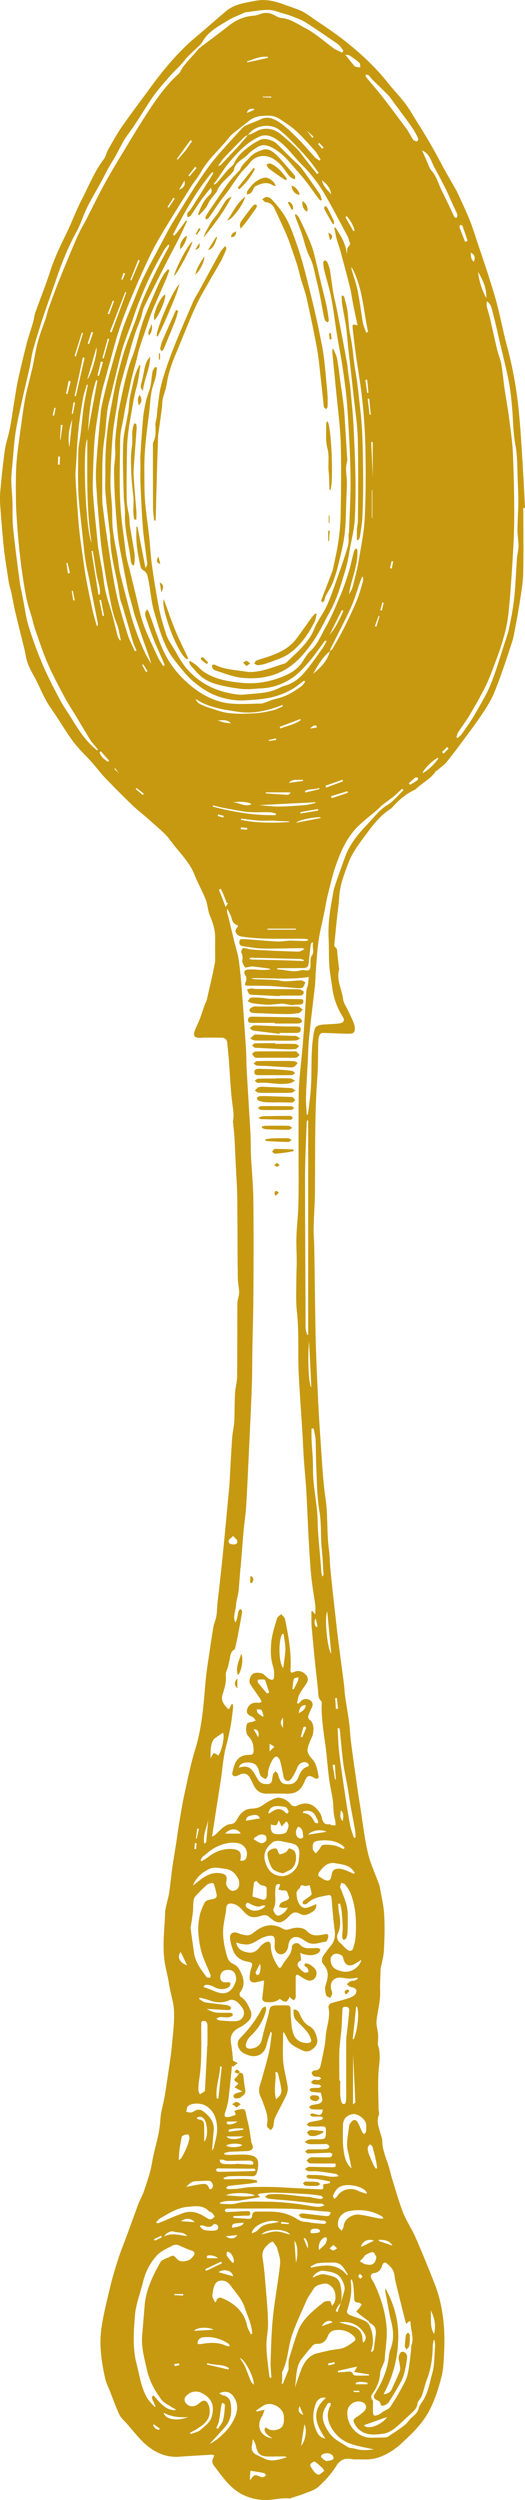 <?xml version="1.0" encoding="UTF-8" standalone="no"?><!-- Generator: Adobe Illustrator 23.0.4, SVG Export Plug-In . SVG Version: 6.00 Build 0)  --><svg xmlns="http://www.w3.org/2000/svg" enable-background="new 0 0 404.1 1922.7" fill="#c69910" id="Layer_1" version="1.1" viewBox="0 0 404.1 1922.7" x="0px" xml:space="preserve" y="0px">
<g id="change1_1">
	<path d="m402.8 390.6c0 16.9 0.3 33.8-0.1 50.7-0.2 7.2-1.5 14.5-2.6 21.6-1.3 8.6-3 17.1-4.6 25.6-0.4 2.1-1 4.3-1.7 6.3-2.4 7.4-4.8 14.8-7.4 22.1-1.9 5.4-3.9 10.8-6.1 16.1-1.4 3.3-3.1 6.4-4.9 9.4-1.7 3-3.7 5.9-5.7 8.8-3.2 4.7-6.5 9.3-9.9 13.8-5.2 7-10.4 14.1-15.9 20.9-1.9 2.4-4.5 4.1-6.8 6.1-0.5 0.5-1.3 0.7-1.7 1.2-3.7 5.7-9.9 8.6-14.7 13.1-0.6 0.6-1.4 1.2-2.2 1.5-6.6 3.1-11.9 7.9-16.7 13.3-0.3 0.3-0.5 0.6-0.9 0.8-9.4 5.9-15.5 14.9-21.9 23.5-4.2 5.7-8.4 11.7-10.8 18.2-3.1 8.4-6.6 16.9-7.1 26.2-0.3 5.7-1.2 11.3-1.8 17-0.7 6.6-1.3 13.2-2 19.8 0 0.5 0.1 1.4 0.4 1.6 2.1 1.3 1.8 3.3 2 5.3 0.3 3.5 0.8 6.9 1.1 10.4 0.1 0.6 0.3 1.2 0.2 1.8-2.2 8 2.1 15.2 3.1 22.8 0.4 3.3 2.8 6.3 4.2 9.5 1.5 3.3 3.3 6.6 4.4 10.1 0.6 1.8 0.7 4.6-0.3 5.8s-3.7 1.2-5.7 1.1c-6.2-0.1-12.3-0.5-18.5-0.6-0.8 0-2 1-2.3 1.8-0.6 1.5-0.9 3.3-0.9 4.9-0.3 8.9-0.1 17.8-0.7 26.7-2.2 29.8-1.6 59.7-1.9 89.6-0.1 8.9-0.8 17.9-1 26.8-0.1 5 0.4 10 0.5 15 0.4 23.9 0.6 47.7 1.1 71.6 0.4 15.8 1.2 31.5 1.9 47.3 0.5 9.8 1.1 19.5 1.8 29.3 1.1 15.1 1.7 30.3 3.9 45.3 1.9 13 0.8 26.1 2.6 39.1 0.7 5.2 0.6 10.6 1.2 15.8 0.9 9.7 2 19.4 3.1 29.1 1 8.7 1.9 17.5 3 26.2 1.4 11.2 3 22.3 4.4 33.5 0.3 2.6 0.3 5.2 0.7 7.8 1 7.1 2.3 14.2 3.2 21.3 0.6 4.5 0.7 9.2 1.3 13.7 1.1 9 2.4 18 3.7 26.9 1.1 8.1 2.3 16.2 3.6 24.2 1.8 11.5 3.1 23.1 5.7 34.4 1.9 8.3 5.6 16.1 8.5 24.1 0.3 0.7 0.5 1.5 0.7 2.3 1.2 7.1 3 14.1 3.4 21.2 0.5 9.2 0.3 18.5-0.2 27.8-0.2 4.6-1.6 9.2-2.5 13.8-0.1 0.7-0.1 1.4-0.1 2.1-0.1 5.1-0.5 10.1-0.3 15.2 0.3 7.9-2 15.4-2.8 23.1-0.3 3.2 0.9 6.6 1.2 10 0.2 1.6 0 3.3 0 5 0 1.2-0.5 2.5-0.1 3.5 2.6 7.2 0.8 14.3 0.4 21.6-0.5 9.2 0 18.5 0.1 27.8 0 1.5 0.7 3.2 0.2 4.4-2.2 5.5 0.3 10.4 1.6 15.4 0.4 1.4 1 2.9 1 4.3 0.1 7.3 3.1 13.7 5.2 20.5 0.9 3 1.6 6.2 2.5 9.2 2.7 8.6 5.1 17.4 8.4 25.8 2.6 6.6 6.8 12.6 9.6 19.1 5.1 11.6 9.8 23.3 14.5 35.1 6.8 17.3 8.4 35.5 7.4 53.9-0.3 5.9-0.5 12-1.9 17.7-2.4 9.5-5.3 18.8-10.2 27.7-5.3 9.5-12.8 16.5-20.4 23.6-5.7 5.4-12.8 9.8-20.4 11.8-5.1 1.3-10.7 0.6-16.1 0.8-0.6 0-1.2-0.1-1.8-0.2-5.6-1.1-9.3 0.4-12.5 5.7-3.6 5.8-8.5 11.1-13.6 15.7-2.9 2.6-7.4 3.7-11.2 5.3-2.7 1.1-5.5 1.8-8.2 2.7-1 0.3-2 0.9-2.9 0.8-6.5-0.7-12.7 1.5-19.4 1.2-11.5-0.5-20.4-4.9-27.8-12.9-3.9-4.2-7.3-9-10.8-13.6-1.4-1.8-1.6-3.8-0.4-5.9 0.4-0.6 0.4-1.4 0.6-2.1-0.8-0.1-1.7-0.4-2.5-0.3-8 0.5-16 0.9-23.9 1.5-11.6 0.9-20.8-3.9-28.7-11.7-4.2-4.2-7.9-8.9-11.8-13.4-2.1-2.4-4.7-4.5-6-7.2-2.7-5.7-4.8-11.7-7.1-17.6-1.3-3.3-3-6.6-3.8-10-2.8-12.4-4.7-25.1-3.1-37.7 1.4-10.8 4.2-21.5 6.7-32.1 1.7-7.3 3.9-14.6 6.2-21.8 1.9-6.1 4.4-12 6.6-18 3-8.1 5.9-16.3 8.9-24.4 1.4-3.7 3.5-7.2 4.7-10.9 2.3-7 4.8-14 6-21.2 1.8-11 5.8-21.5 6.4-32.8 0.3-5.9 2.1-11.7 3.2-17.5 0.8-4.7 1.5-9.4 2.2-14.1 1.2-8.3 2.6-16.5 3.4-24.8 0.9-9.7 2.3-19.6 1.6-29.2-0.5-6.5-2.9-13.1-3.8-19.8-0.6-4.2-1.8-8.4-2.6-12.6-2.9-13.8-0.8-27.6-0.3-41.4 0.2-5 2.2-9.9 3-14.9 1.1-6.8 1.6-13.7 2.6-20.5s2.2-13.6 3.2-20.3c0.7-4.6 1.3-9.3 2.1-13.9 1.2-6.9 2.2-13.8 3.7-20.6 2.6-11.8 4.9-23.8 8.5-35.4 5.1-16.4 6.4-33.2 7.8-50.1 0.9-11.2 3-22.3 4.5-33.5l0.3-1.8c0.8-4.5 1.1-9.2 2.7-13.4 1.8-5 1.4-10 2-15 1.1-9.2 2.1-18.4 3.1-27.6 0.9-8.3 1.7-16.7 2.5-25 1.1-11.7 2.2-23.4 3.3-35.1 0-0.2 0.1-0.4 0.1-0.6 0.7-12.1 1.3-24.3 2.1-36.4 0.2-3.6 0.9-7.1 1.4-10.6 0.2-1.5 0.4-3 0.4-4.5 0.2-6.8 0.1-13.6 0.5-20.4 0.2-4.3 1.5-8.5 1.6-12.7 0.2-18.8 0.1-37.6 0.2-56.4 0-2.2 0.8-4.4 1.2-6.7 0.2-1.1 0.2-2.3 0.1-3.5-0.2-2.5-0.7-5-0.9-7.5-0.2-3-0.1-6-0.1-9 0-0.3-0.1-0.6-0.1-0.9-0.1-17.9-0.1-35.8-0.3-53.7-0.1-8.9-0.8-17.8-1.2-26.6-0.3-6.4-0.6-12.8-0.9-19.2-0.2-4-0.7-7.9-1.1-11.9 0-0.4-0.2-0.8-0.1-1.2 1-4.6 0.1-9.1-0.5-13.7-1.4-11-1.8-22.1-2.6-33.1-0.4-4.5-0.9-8.9-1.3-13.4-0.2-2.4-1.5-3.9-4-4-4.6-0.1-9.2-0.1-13.8-0.1-1.1 0-2.2 0.2-3.3 0.2-4.1 0-5.3-1.6-3.9-5.5 1.2-3.2 2.8-6.2 4-9.3 1.4-3.8 2.6-7.7 4-11.5 0.3-0.9 1-1.8 1.2-2.7 1.5-6.6 3-13.1 4.5-19.7 0.6-2.5 1-5 1.5-7.5 0.2-1.1 0.5-2.2 0.5-3.2 0-5.8-0.1-11.6 0-17.4 0.1-6.1-1.7-11.7-4.1-17.3-1.6-3.8-1.6-8.2-3.1-12.1-2.6-6.6-6.2-12.9-8.8-19.5-4-10.1-12.1-17.3-18.2-25.8-4.3-6-10.5-10.6-16-15.7-4.3-4-9.1-7.5-13.3-11.5-7.3-7-14.5-14.3-21.5-21.6-3.5-3.7-6.5-7.8-9.9-11.6-3.6-4.1-7.6-7.9-11.2-12-2.7-3.1-5-6.4-7.3-9.8-3.2-4.8-6.2-9.7-9.4-14.5-2.3-3.5-4.9-6.8-6.9-10.5-2.9-5.2-5.3-10.7-7.9-16-2.2-4.3-4.8-8.4-6.5-12.9-1.5-3.8-1.9-8.1-2.9-12.1-2.3-9.4-4.7-18.7-6.9-28.1-1.1-4.7-1.9-9.6-2.9-14.3-0.6-2.7-1.6-5.4-2-8.1-1.3-8.3-2.7-16.7-3.7-25.1-1.2-11.2-2.1-22.5-2.9-33.7-0.3-4.1-0.3-8.2 0.1-12.3 0.9-10.2 2-20.4 3.4-30.6 0.6-4.6 2.1-9 3.2-13.6 0.7-3.1 1.3-6.2 1.8-9.4 0.8-4.9 1.5-9.8 2.3-14.7 0.9-5.3 1.6-10.6 2.7-15.8 2.1-9.5 4.4-19 6.8-28.5 1.5-5.7 3.5-11.3 5.1-17 0.7-2.3 0.8-4.7 1.6-7 3.9-10.9 8.2-21.6 11.7-32.5 3.4-10.6 8.4-20.4 13.2-30.4 3.7-7.7 6.6-15.8 10.5-23.3 5.6-10.7 10-22.2 17.5-32 1.5-2 1.8-4.8 3.1-7 3.5-6.1 6.9-12.4 10.9-18.1 7.2-10.3 14.8-20.2 22.2-30.4 10.2-13.9 21.2-27 34.4-38.1 7.8-6.5 15.4-13.3 23.1-19.8 4.4-3.7 9.6-5.5 15.1-6.6 3.5-0.7 7-1.5 10.6-1.9 6.4-0.7 12.5 0.9 18.4 3 4.4 1.6 8.8 3 13.1 4.8 2.4 1 4.6 2.4 6.7 3.9 9 6.2 18.3 12.2 26.9 18.9 12.6 9.8 24.3 20.7 34.3 33.3 4.2 5.3 9 10.2 13.1 15.6 3.2 4.3 5.9 9 8.7 13.6 3.7 5.9 7.4 11.8 10.9 17.9 3.7 6.4 7.1 12.9 10.6 19.4 2.6 4.7 5.3 9.3 7.9 13.9 0.7 1.2 1.5 2.4 2 3.7 3.3 7.2 6.8 14.4 9.7 21.8 2.7 6.8 4.7 13.8 7.1 20.7 2 6 4.1 12.1 6.1 18.2 2.6 8.4 5.4 16.7 7.6 25.2 2.8 10.7 4.8 21.6 7.7 32.3 4.2 15.6 7.1 31.5 8.8 47.6 1.5 14.3 2.3 28.6 3.2 43 0.7 11.3 1.2 22.5 1.8 33.8-0.6-0.2-1-0.2-1.3-0.2zm-140.5 1380.5c0.9-3.1 1.9-6.1 2.7-9.2 0.8-3-0.3-5.5-1.7-8.2-3-6.1-8.7-6.4-14.1-7.3-3.2-0.5-7.5 2.4-8.6 5.3 2.5-1 4.9-2.5 7.3-2.6 2.5-0.2 5.2 0.9 7.8 1.5 3.8 1 5.9 3.8 6.5 7.6 0.9 4.4 1 8.6 0.1 12.9-1.7 1.9-3.4 3.9-3.8 6.4 0.4 0.2 0.8 0.4 1.3 0.6 0.8-2.3 1.7-4.6 2.5-7zm-8.4-1270.2c0.8-0.8 1.8-1.4 2.3-2.3 3.1-5.4 6.2-10.9 9-16.4 3.4-6.8 6.6-13.6 9.5-20.5 1.9-4.7 3.2-9.6 4.6-14.4 0.3-1.1 0.2-2.4 0.2-3.6-0.3 0-0.5-0.1-0.8-0.1l-1.2 3c-2.4 6.7-4.3 13.7-7.2 20.2-4.9 10.8-10.5 21.3-15.8 32-0.3 0.6-0.3 1.4-0.6 2.1-5.9 4.6-9.3 11.1-13 17.4 5.7-4.7 11-9.8 13-17.4zm-63-397.1c1.2-0.4 2.5-0.7 3.6-1.3 2-0.9 3.8-2.2 5.9-2.8 6.4-1.9 12 0.2 16.8 4.4 4 3.4 8 6.9 11.7 10.7 2.6 2.7 4.6 5.9 7 8.8 2.7 3.4 5.5 6.9 8.2 10.3l1.2-0.9c-2.4-3.3-4.7-6.7-7.3-9.8-3.3-4-6.8-7.8-10.4-11.5-4.1-4.2-8.2-8.6-12.9-12-6.6-5.1-18.9-3.4-23.8 4.1-0.9 0.5-2.1 0.8-2.8 1.5-5.1 5.1-10.2 10.3-15.2 15.6-1.9 2-3.4 4.5-5 6.7 1.1-0.1 1.8-0.5 2.4-1.1 4.6-4.9 9.3-9.8 13.9-14.8 2.3-2.6 4.5-5.3 6.7-7.9zm-47.7 65.8c0.3 0.2 0.5 0.4 0.8 0.5-2.3 4.8-4.4 9.6-6.8 14.3-3.2 6.3-6.6 12.5-9.8 18.8-5.5 10.8-11 21.6-16.3 32.5-1.4 2.9-1.7 6.3-2.8 9.4-1.5 4.2-3.3 8.3-4.7 12.6-2.2 7-4.1 14.1-6.1 21.2-0.8 3-1.7 5.9-2.5 8.9-1 3.7-2.1 7.4-2.9 11.2-0.9 4.6-1.5 9.2-2.2 13.8-1.1 7.4-2.6 14.7-3.2 22.1-0.9 11.6-1.5 23.3-1.7 35-0.1 6.6 0.8 13.1 1.2 19.7 0.3 6 0 12 0.7 18 0.8 7 2.4 13.9 3.6 20.9 0.7 4.2 1 8.5 2 12.7 2.2 9.1 4.6 18.1 7 27.2 3 11.6 7 22.8 12.1 33.6 1.4 3 3.2 5.8 4.8 8.6-0.9-3.7-2.2-7.1-3.4-10.5-3.1-8.7-6.1-17.4-9.1-26.2-1-3-1.6-6.1-2.5-9.2-0.9-3.5-2-6.9-2.8-10.4-1.6-7.5-3-15-4.4-22.5-1.1-5.9-2.5-11.9-3.2-17.9-1-8.9-1.7-17.9-2.3-26.8-0.5-8.3-0.9-16.7-0.9-25.1 0-5.1 1.2-10.2 0.9-15.2-0.6-9.8 1.4-19.3 2.2-28.9 0-0.3 0.1-0.6 0.2-0.9 1.1-5.5 2.2-11.1 3.4-16.5 1.3-5.9 2.7-11.8 4.4-17.6 1.4-4.9 3.5-9.7 5-14.6 2.2-7.3 3.9-14.8 6.5-22 3.2-8.7 7-17.1 10.7-25.6 1.3-3.1 2.8-6.1 4.5-9 1-1.7 2.4-3.1 3.6-4.6 0.4 0.2 0.8 0.4 1.2 0.7-0.9 2.3-1.6 4.7-2.6 7-3.5 8.2-7.3 16.3-10.7 24.5-1.8 4.2-3 8.6-4.5 12.9-1.8 5.2-3.7 10.4-5.3 15.7-1 3-1.5 6.2-2.3 9.2-1.1 4-2.2 8-3.2 12-0.9 3.4-1.5 6.9-2.3 10.4-1.2 5.5-2.4 11-3.5 16.5-0.2 1.1-0.4 2.2-0.5 3.2-1 6.2-2.9 12.3-3 18.5-0.2 21.2-1.2 42.5 1.3 63.7 0.9 7.7 2.1 15.4 2.9 23.1 0.5 4.5 1.9 8.9 3 13.4l3.9 15.9c2.2 8.7 3.8 17.6 6.7 26 3 8.7 7.3 17 11.1 25.4 1.1 2.5 2.8 4.7 4.3 7.1 0.3-0.2 0.7-0.4 1-0.6-0.3-0.8-0.4-1.6-0.8-2.4-2.6-6-5.4-12-7.8-18-2.1-5.3-4-10.8-5.8-16.2-0.6-2-1.2-4.2 1-6.4 0.6 1 1.1 1.7 1.4 2.5 3.3 8.8 6.1 17.8 9.8 26.5 5.8 13.8 15.2 24.9 27.4 33.5 7.8 5.4 16.3 9 25.6 9.9 7.7 0.7 15.5 0.1 23.3 0 0.9 0 1.8-0.3 2.6-0.6 3.1-1 6.1-2.4 9.2-3.1 7.3-1.6 13.6-5.3 19.5-9.7 1.1-0.8 1.9-2.3 2.8-3.4l-0.8-0.8c-0.9 0.6-1.9 1.2-2.7 1.9-6.4 5.4-14 8.8-21.9 10.8-6.6 1.6-13.6 2-20.4 2.4-6.7 0.5-13.3-0.5-19.7-2.5-7-2.2-13.1-5.9-18.7-10.4-3.7-2.9-7-6.3-9.9-9.9-4.2-5.1-8.7-10.3-11.7-16.1-4.7-9-7.4-18.8-10.3-28.6-2.6-8.8-3-17.9-4.9-26.7-0.5-2.4-1.1-4.3-3.3-5.6-1-0.6-2.1-1.6-2.3-2.6-0.9-3.8-1.6-7.6-2.3-11.4-0.5-3-0.8-6.1-1-9.2-0.2-3.5 0-7 0-10.5 0.3 0 0.5 0 0.8-0.1 2 10.5 4.1 20.9 6.1 31.6 2.1-1.8 1.3-4.2 1-6.1-0.8-7.7-2.1-15.4-2.8-23.1-0.9-11-1.4-22.1-1.9-33.2-0.3-5.9-0.1-11.7-0.1-17.6 0-1.8-0.2-3.6-0.1-5.4 0.6-9.7 1.2-19.5 2.1-29.2 0.4-4.7 1.3-9.3 2.3-13.8 0.9-3.8 2.6-7.4 3.4-11.2 0.8-3.7 0.9-7.5 1.6-11.2 0.2-1.3 1.3-2.4 1.9-3.6 0.5 0.2 1 0.4 1.5 0.5-0.3 2.4-0.4 4.8-0.9 7.1-1 3.9-2.6 7.6-3.3 11.5-1 5.6-1.2 11.3-1.9 16.9-1.7 13.3-3.5 26.7-3.6 40.1v0.6c0.1 8.7-0.1 17.4 0.5 26 0.7 9.2 2.2 18.4 3.2 27.6 0.8 7.3 1.1 14.6 2.1 21.9 1.6 11.3 3.4 22.6 5.6 33.9 1.3 6.7 3.4 13.3 5.5 19.8 0.9 2.8 2.5 5.4 4.1 7.9 4 6.4 7.3 13.5 12.3 19 8.2 9.1 18.7 15.2 30.9 17.8 4.1 0.9 8.4 1.8 12.4 1.4 8.8-1 17.9-0.7 26.2-4.6 1.5-0.7 3-1.5 4.6-2 6.2-1.6 11.3-5.2 15.3-9.8 5.2-5.9 9.6-12.5 14.2-18.9 1.3-1.8 2.3-4 3.4-6-0.8-0.2-1.2-0.2-1.3 0-0.3 0.3-0.6 0.8-0.9 1.2-4.1 5.4-7.8 11-12.3 16-4 4.5-8.3 9.1-13.4 12.2-6.6 4.1-14.1 6.8-22.2 7.1-4.9 0.2-9.8 1-14.6 0.5-6.3-0.6-12.6-1.8-18.7-3.3-4.1-1-8.2-2.7-11.6-5.1-3.6-2.5-6.4-6.2-9.5-9.5-0.7-0.7-0.9-1.9-1.4-2.9 0.3-0.3 0.6-0.5 0.8-0.8 1.5 1 3.1 1.9 4.5 3 2.2 1.8 4.1 4.2 6.5 5.7 8.8 5.6 18.9 7.2 29 8.2 8.9 0.8 17.7-0.2 26.5-3.1 7.9-2.7 15-5.7 19.8-12.8 1.9-2.9 3.6-6.1 6.1-8.4 5.7-5.2 8.3-12.1 11.9-18.5 4.3-7.5 7.6-15.5 11-23.5 2.5-5.8 4.6-11.9 6.5-17.9 1.7-5.5 2.8-11.2 4.3-16.8 0.2-0.8 0.9-1.6 1.4-2.3 0.4 0.1 0.8 0.3 1.2 0.4 1.1 12.1-4.8 23.1-6.4 34.8 1.3-2 2.4-4.1 3-6.3 1.7-6.6 3.4-13.1 4.5-19.8 1.8-10.7 4.1-21.4 4.6-32.2 0.9-17.3 0.9-34.8 0.6-52.1-0.2-12.6-1-25.2-2.3-37.7-1.2-11.9-3.3-23.7-5-35.5-0.9-6.8-1.7-13.6-2.5-20.4-0.4-3.7-0.2-3.9 3.7-2.9-0.2-1.2-0.5-2.2-0.7-3.3-1-4.7-2-9.3-2.9-14-0.8-4.1-1.3-8.3-2.3-12.3-2.4-9.4-4.9-18.7-7.4-28-0.9-3.1-2.1-6.2-2.9-9.3-0.7-2.7-1.1-5.4-1.7-8.1 0.3-0.1 0.6-0.1 0.9-0.2 4.1 6.1 7.9 12.4 8.7 20.1 0.5-1.4 0.1-2.7 0.4-3.8 0.4-1.2 1.4-2.2 2.1-3.3 0.2-0.3 0-0.8-0.1-1.1-0.6-1.9-1.1-3.9-2-5.6-5.7-10.6-11.2-21.4-17.3-31.8-4.9-8.4-10.9-16.1-17.9-23.1-6.4-6.3-11.3-14-19.1-19.1-4.3-2.8-8.5-4.3-13.1-2.3-9.5 4.2-16.5 11.7-23.1 19.4-3.7 4.3-6.6 9.2-9.9 13.9-0.8 1.1-1.6 2.2-2.4 3.2l0.5 0.5c0.7-0.6 1.6-1 2.2-1.7 2.8-3.2 5.5-6.6 8.3-9.8 1.4-1.6 3.6-2.8 4.5-4.6 2.8-6.1 7.5-10.2 12.7-13.9 2.3-1.7 4.9-3.1 7.4-4.4 3.2-1.7 9.7-0.1 13 3 4.3 4.3 8.6 8.6 13 12.8 2 2 4.3 3.7 5.9 5.9 4.9 6.5 9.5 13.2 14.1 19.9 0.9 1.3 1.1 3 1.6 4.5l-1.2 0.6c-0.9-1.2-1.9-2.3-2.8-3.6-2.5-3.4-4.9-6.9-7.5-10.3-1.9-2.5-4-5-6.1-7.4-6.7-7.4-12.4-15.8-22-20.1-3.5-1.6-6.9-1.8-10.2 0.4-2.3 1.5-4.8 3-6.6 5-3.8 4.3-10.6 6.1-11.4 13.1 0 0.1-0.1 0.2-0.2 0.2-4.2 5.5-10.6 9.2-13 16.1-0.1 0.3-0.5 0.6-0.8 0.9-1.4 1.8-2.9 3.5-4.2 5.4s-2 4.2-3.4 6c-1.5 2-3.4 3.7-5.1 5.6-0.3-0.2-0.5-0.5-0.8-0.7 2-5.4 4.2-10.7 8.6-14.7 1.7-1.5 2.6-3.2 1.3-5.8-2.7 3.4-5.3 6.4-7.6 9.6-2.7 3.9-5.2 8-7.9 11.9-0.4 0.6-1.6 0.8-2.4 1.2-0.1-1-0.6-2.2-0.2-2.9 0.7-1.3 2-2.2 2.8-3.5 5-7.9 10-15.8 14.9-23.7 0.8-1.3 1.6-2.7 2.4-4-0.3-0.2-0.7-0.4-1-0.6-12.3 14.6-21.5 31.2-30.2 48.1 0.4 0.3 0.7 0.5 1.1 0.8 3.2-3.7 6.1-7.7 9-11.7zm20 1242.9c1.2-0.6 1.8-0.8 2.3-1.2 2.2-2 4.2-4.3 6.6-6.1 1.5-1.1 3.4-2.2 5.2-2.3 2.7-0.2 3.8-1.3 5.1-3.6 2.3-4.2 5.3-8 10.9-8.3 2.2-0.1 4.5-0.3 6.4-1.2 2.8-1.3 5.1-3.5 7.8-4.8 2.4-1.2 5.3-2.8 7.7-2.4 3.3 0.6 6.7 2.3 8.9 5.5 0.6 0.9 3.1 1.3 4.1 0.8 6.7-3.2 11.8-2.4 16.5 3.3 1.4 1.6 2.6 3.7 3 5.7 0.7 3.4 1.9 5.6 5.9 5.1 0.5-0.1 1.1 0.6 1.6 0.7 1 0.2 2 0.1 3 0.2 0-1 0.1-2.1-0.1-3.1-0.3-2.1-1-4.2-1.2-6.3-0.4-3.3-0.3-6.6-0.7-9.8-0.8-5.6-2.2-11.1-2.9-16.8-1.1-8.2-1.6-16.4-2.7-24.6-1.5-11.2-3.4-22.3-3-33.6 0-0.6-0.1-1.3-0.5-1.6-2.4-2.1-2-5-2.3-7.8-0.6-6.2-1.3-12.5-2-18.7-1-9.6-1.9-19.2-2.8-28.8-0.2-2.1-0.2-4.2-0.3-6.3v-7.4h0.8c0.5 0.6 1.1 1.2 2.2 2.6 0-2.9 0.2-5 0-7-1-7.4-2.4-14.8-3.1-22.2-0.9-8.8-1.4-17.7-1.9-26.5-0.7-13-1.2-26.1-1.9-39.1-0.5-8.1-1.3-16.1-1.9-24.2-0.5-7.9-0.8-15.8-1.3-23.6-0.9-14.4-2-28.7-2.7-43.1-0.7-15.4 0.4-30.9-1.3-46.4-1-8.5-0.5-17.2-0.5-25.8 0-4.5 0.3-9 0.3-13.5 0-6.7-0.5-13.4-0.2-20.1 0.3-8.2 1.4-16.4 1.5-24.7 0.3-14.7 0.1-29.3 0.1-44 0-12.8 0-25.6 0.1-38.4 0-4.8 0.3-9.6 0.7-14.4 0.9-10 2.1-20 2.8-30 1-12.4 1.6-24.9 2.5-37.3 0.1-1.2 0.8-2.3 1-3.4 0.4-2.2 0.5-4.5 0.8-6.6-15.1 2.3-29.6 0.6-44.1 0.9 0.8 0.6 1.6 0.8 2.4 0.8 5.3 0.2 10.6 0.3 15.9 0.6 2.5 0.1 4.9 1 7.3 1 4.2 0 8.4-0.6 12.5-0.7 1.1 0 2.3 1 3.4 1.6-0.7 1.3-1.1 2.9-2.1 3.8-0.9 0.7-2.5 0.7-3.7 0.6-6.7-0.5-13.4-1.2-20.1-1.6-5.9-0.3-11.8-0.3-17.7-0.3-3.3 0-3.4-0.2-2.2-3.5 0.4-1.1 0.5-2.9-0.1-3.8-2-3-1.5-5 2.2-5.2 3.5-0.2 7 0.3 10.5 0.4 2.1 0 4.2-0.2 6.2-0.3-0.6-0.8-1.1-0.9-1.7-0.9-3.9-0.5-7.9-1.1-11.8-1.5-1.2-0.1-2.4 0.3-3.7 0.5-0.8 0.1-2.1 0.5-2.3 0.2-0.9-1.6-2.3-3.5-2.1-5.1 0.4-2.3 0.3-4.1-0.7-6.2-0.4-0.8 0.3-2.2 0.8-3.3 0.1-0.3 1.2-0.3 1.9-0.2 1.6 0.3 3.2 0.9 4.8 1 4.3 0.4 8.6 0.6 12.8 0.8 7.9 0.4 15.9 0.7 23.8 0.9 1.3 0 2.6-1.1 4.6-1.9-1.2-0.6-1.4-0.8-1.7-0.8-10.2 0.1-20.4 0.5-30.6 0.3-5.1-0.1-10.3-1.1-15.4-1.8-2.1-0.3-2.8-1.8-2.5-3.7 0.3-2 1.8-1.8 3.2-1.7 1 0.1 2 0 3 0.1 7.6 0.6 15.3 1.3 22.9 1.7 2.5 0.1 5.1-0.3 7.7-0.5 0.7-0.1 1.4-0.2 2.1-0.2 3.8 0.1 7.7 0.3 11.5 0.3 0.8 0 1.6-0.3 2.4-0.5v-0.8c-1.1-0.1-2.2-0.4-3.3-0.4-15.9-0.3-31.9 0.8-47.8-1.7-2.7-0.4-4.3-1.9-4.8-4.2-0.2-1 1.2-2.4 2.1-3.9 0 0-0.3-0.5-0.8-0.7-2.5-0.9-3.6-2.6-4.2-5.2s-2.2-5-3.3-7.4c-0.4 1.3-0.2 2.4 0 3.5 0.4 1.5 0.9 3 1.2 4.6 1.4 5.8 2.8 11.6 4.2 17.4 1.1 4.3 2.5 8.6 3.2 12.9 1.1 7 1.7 14 2.3 21.1 1.2 15.9 2.4 31.8 3.4 47.8 0.4 5.6 0.3 11.2 0.6 16.8 0.9 16.3 2 32.7 2.9 49 0.3 5.6 0.1 11.2 0.4 16.8 0.5 11.2 1.7 22.3 1.8 33.5 0.3 26.3 0.2 52.6 0 78.9-0.1 11.6-0.5 23.1-0.7 34.7-0.2 9.5-0.1 19-0.4 28.5-0.6 16.7-1.4 33.3-2.2 50-0.7 14.5-1.3 29.1-2.2 43.6-0.4 6.5-1.4 13-2 19.5-0.8 9.1-1.5 18.2-2.2 27.4 0 0.6-0.3 1.2-0.3 1.8-0.4 5.2-0.8 10.5-1.2 15.7-0.1 1-0.2 2-0.4 2.9-0.4 2.2-1 4.3-1.4 6.5-0.3 1.8-0.4 3.7-0.7 5.6-0.6 3.4-2 6.8-0.1 10.4 0.7-1.2 1.1-2.4 1.4-3.7 0.4-1.8 0.6-3.6 1.1-5.3 0.2-0.6 1.1-0.9 1.6-1.4 0.4 0.7 1.2 1.5 1.1 2.1-1 6.3-2.2 12.5-3.4 18.8-0.5 2.8-1.2 5.6-1.8 8.4-0.2 0.7-0.3 1.6-0.8 1.9-3.3 1.9-3.1 5.4-3.8 8.4-0.4 1.6-0.7 3.3-1.1 4.9-0.6 2.2-2 4.4-1.7 6.5 0.5 5.2-0.9 9.9-2.4 14.5-1.8 5.4 1.2 8.3 4.3 11.5 0.1 0.1 0.4 0 0.7-0.1 0.6-1.2 1.3-2.5 2-3.8 0.3 0.1 0.6 0.1 0.8 0.2 0.1 0.8 0.3 1.7 0.2 2.5-0.5 4.2-0.9 8.5-1.6 12.7-0.6 3.6-1.4 7.2-2.2 10.8-1 4.5-2.4 9-3.1 13.5-1.1 6.4-1.6 12.8-2.6 19.2-2.2 14-4.4 28.2-6.7 43.1zm34.6 264.5c0.1 0.5 0.1 0.9 0.2 1.4-2.2 0.4-4.5 0.8-6.7 1.1-5.1 0.6-10.3 1-15.5 1.7-0.7 0.1-1.2 1-1.9 1.5 0.6 0.3 1.3 0.9 1.9 0.9 2.5 0 5-0.1 7.4-0.3 3.1-0.3 6.1-1.1 9.1-1.2 4.5-0.2 9-0.2 13.5-0.2 4.5 0.1 9 0.2 13.5 0.5 9.2 0.5 18.3 1 27.5 1.4 1.4 0.1 2.4-0.4 2-2.1s0.5-2.1 2-2.1c1.1-0.1 2.2-0.4 3.2-0.6 0-0.4 0-0.9-0.1-1.3-3.1-0.6-6.1-1.3-9.2-1.7-2.4-0.3-4.8-0.3-7.2-0.6-0.6-0.1-1.3-0.8-1.6-1.4-0.1-0.2 0.7-1.4 1.1-1.4 4.6 0.2 9.4 0 13.9 0.9 3.2 0.6 6.1 1 9.9 0.1-1.1-0.9-1.6-1.6-2.1-1.7-4.8-0.7-9.6-1.5-14.5-2-2.3-0.2-4.6 0.1-6.9-0.1-0.9-0.1-1.8-1.1-2.6-1.7 0.9-0.5 1.7-1.2 2.6-1.5 0.6-0.2 1.4-0.1 2.1-0.1 5.4 0.1 10.8 0.2 16.2 0.3 2.8 0 3.2-0.6 2.5-2.9-6.6 0-13.1 0.1-19.5-0.1-0.9 0-1.8-1.4-2.7-2.1 0.9-0.8 1.8-1.9 2.9-2.4 0.8-0.4 2-0.2 3-0.2 3.4 0 6.8 0.1 10.2 0.1 1 0 2.1 0 2.9-0.5 0.6-0.3 0.7-1.4 1-2.2-0.7-0.3-1.5-0.9-2.2-0.9-5.6 0.2-11.1 0.5-16.6 0.6-0.7 0-1.5-0.9-2.3-1.4 0.8-0.6 1.6-1.6 2.4-1.7 3-0.2 6 0 9-0.1 1.9 0 3.8 0 5.7-0.4 0.7-0.1 1.7-1.3 1.6-1.8-0.2-0.7-1.1-1.4-1.9-1.8-0.6-0.3-1.4 0-2.1 0-3.8 0-7.6 0.2-11.4 0-1.3-0.1-2.5-1.1-3.7-1.7 1.2-0.6 2.3-1.6 3.5-1.8 1.8-0.3 3.8-0.2 5.7-0.2 7.3 0 7.2 0 7.3-7.1 0-2.4-0.9-2.9-3-2.8-3.2 0.1-6.4 0.2-9.6 0-0.8 0-1.5-0.9-2.3-1.4 0.8-0.6 1.4-1.6 2.3-1.8 2.9-0.7 5.9-1.1 8.8-1.8 0.7-0.2 1.2-1 1.8-1.5-0.7-0.4-1.4-1-2.1-1-2.2-0.1-4.4 0-6.5-0.1-0.6-0.1-1.2-1-1.8-1.5 0.6-0.3 1.3-0.9 1.9-0.9 1.1 0.1 2.1 0.6 3.2 0.8 3.3 0.9 4.3 0.2 4.9-3.8h-2.6c-2 0-4 0-6-0.2-0.8-0.1-1.4-1.1-2.1-1.7 0.7-0.5 1.4-1.3 2.2-1.5 2-0.5 4.2-0.6 6.1-1.3 0.9-0.3 2.1-1.8 2-2.6-0.1-2.1-0.9-4.2-1.2-5.7-2.8-0.2-5.1-0.3-7.4-0.7-0.5-0.1-0.9-1.1-1.3-1.7 0.5-0.4 1-1 1.6-1.1 1.9-0.2 3.8-0.1 5.7-0.2 0.6-0.1 1.2-0.7 1.8-1-0.5-0.5-1-1.3-1.5-1.4-1.4-0.2-2.8 0-4.2-0.3-0.8-0.2-1.5-0.9-2.3-1.4 0.7-0.7 1.4-1.8 2.2-2 1.2-0.3 2.6 0.3 3.8 0.1 0.7-0.1 1.3-0.8 2-1.3-0.6-0.4-1.2-0.9-1.8-1.1-1.3-0.3-2.7 0.1-3.8-0.5-0.9-0.4-1.7-1.7-1.8-2.7 0-0.6 1.5-1.8 2.2-1.8 3.8 0.2 4.5-2.6 5-5.2 1.4-6.9 3.2-13.8 3.6-20.8 0.4-7.5 3.9-14.8 2.1-22.5-0.2-0.9 1-2.8 1.9-3.1 4.7-1.5 9.5-2.5 14.2-4.1 2-0.7 4.5-2.1 5.1-3.7 1.1-2.9-0.6-4.2-3.9-4.7-1.2-0.2-2.1-1.4-3.2-2.2 1-0.8 1.9-1.8 3-2.3 1-0.4 2.2-0.2 3.2-0.5 0.9-0.3 1.6-1 2.4-1.4-0.1-0.3-0.2-0.6-0.4-0.8-2 0.3-4.1 0.7-6.1 0.7-2.2 0-4.4-0.5-6.5-0.7-5.5-0.5-8.8 3.4-7.6 8.8 0.3 1.2 0.9 2.3 0.8 3.5-0.1 1.1-0.9 2.1-1.4 3.2-1.1-0.6-3-1-3.2-1.8-0.6-2.4-1.3-5.2-0.6-7.5 1.8-5.6 3.3-10.8-1.2-16-2.6-2.9-1.5-5.9 0.7-8.7 1.2-1.6 2.3-3.3 3.6-4.8 3.5-3.7 4.8-7.9 4-13.1-1.1-8.2-1.7-16.4-2.4-24.7-0.2-2-0.9-2.7-2.9-2.3-5.5 1.1-11.2 1.8-15.5 6-0.4 0.4-1 0.9-1.5 0.9-0.7 0.1-1.7 0.1-2.1-0.3-0.3-0.4-0.3-1.7 0.1-2.1 1.6-1.3 3.4-2.4 5-3.6 0.6-0.5 1.7-1.3 1.6-1.8-0.4-2.5-1-4.9-1.5-6.8-1.9 0.3-3.3 0.9-4.1 0.5-2-0.9-3-0.7-3.4 1.5-0.1 0.4-0.9 0.7-1.2 1.2-0.6 0.9-1.6 1.9-1.5 2.8 0.1 2.3 0.4 4.6 1.3 6.7 2 4.9 4.9 5.8 9.7 3.6 1.3-0.6 2.7-1.1 4.3-1.8 0.2 2.9-1 4.8-3.1 6-2.7 1.5-5.5 3.5-9 1.7-4.2-2.2-5.9-1.6-9.3 2-5 5.3-8.4 5.6-13.1 1.7-0.5-0.5-1.2-0.8-1.6-1.3-1.9-1.9-4.1-1.9-6.4-1.1-6.1 2.1-9.3 1.3-13.5-3.4-2.3-2.5-4.5-5-8.1-5.8-3.5-0.8-5.1 0.3-5.3 3.9-0.1 1.1-0.2 2.2-0.4 3.3-0.6 3.6-1.4 7.2-1.8 10.8-0.7 7.3 0.7 14.5 2.6 21.5 0.8 2.7 1.8 5.4 5 6.7 1.7 0.7 3.5 2.2 4.4 3.8 3.5 5.9 5.6 12 0.7 18.4-0.4 0.6 0 2.7 0.6 3.1 4.1 2.4 5.9 6.5 7.6 10.5 1.2 2.7 0.8 5.7-1.3 7.9-1.9 1.9-4.1 3.6-6.4 4.8-5.3 2.6-8.4 6-7.3 12.3 0.8 4.8 1.2 9.6 1.6 13.7 1.4 0.7 2.5 1.2 3.6 1.8-1.2 0.9-2.4 1.9-3.6 2.8l-0.9-0.6c-0.2 2.2-0.3 4.3-0.6 6.5-0.7 6.7-1.3 13.5-2.2 20.1-0.5 3.2-1.5 6.4-2.5 9.5-0.8 2.3-0.1 3.6 2.3 3.2 2.1-0.3 4.1-1.1 6-1.7-0.4-1.2-0.7-2.2-1.1-3.1 1-0.3 1.9-0.7 2.9-0.9 0.7-0.2 1.4-0.1 2.1-0.3 2.5-0.7 3.4 0.5 3.8 2.8 0.6 3.6 1.7 7.1 2.4 10.7 0.7 3.5 1.1 7 1.7 10.5 0.1 0.6 0 1.2 0.2 1.7 2.2 4.3 1.1 6.2-3.9 6.5-4.3 0.2-8.6 0.3-12.8 0.5-1.4 0.1-2.8 0.6-4.2 1 0.1 0.4 0.1 0.7 0.2 1.1 1 0.1 2.1 0.3 3.1 0.3 4.7 0 9.4-0.5 14.1-0.1 7.6 0.6 9.7 3.1 8.4 11.1-0.1 0.8-0.4 1.5-0.6 2.3-0.5 2.3-1.7 3.2-4.2 3.1-5.7-0.2-11.4-0.2-17.1 0-1.5 0-2.9 0.8-4.4 1.2 0.1 0.4 0.1 0.7 0.2 1.1 8.5 0.4 17.1-1.3 25.5 1zm65.4-1636.5c0.4-0.5 0.8-1 1.2-1.4-1.4-1.8-2.6-3.9-4.4-5.2-8-5.6-16.1-11.1-24.3-16.4-2.9-1.9-6.2-3.1-9.4-4.4-2.6-1.1-5.4-2-8.1-2.7-3.9-1.1-7.8-2.8-11.7-2.8-5.9 0-11.8 1.2-17.7 1.9-0.2 0-0.4 0.1-0.6 0.2-4.3 2-8.8 3.6-12.9 6.1-7.4 4.5-15.2 8.5-19.6 16.6-0.5 0.9-1.3 1.7-2.1 2.5-3 2.9-6.2 5.7-9.1 8.7-1.9 2-3.5 4.3-5.4 6.3-2.8 3-5.9 5.7-8.5 8.8-4.5 5.2-9.1 10.4-13.1 16-6.6 9.6-12.3 19.8-19.3 29.1-4.6 6.2-7.3 13.4-11.4 19.8-3.5 5.4-6.2 11.3-9.3 16.9-3.5 6.5-7.4 12.8-10.6 19.4-2.9 6-4.8 12.5-8 18.3-6.2 11.3-11 23.1-15.2 35.3-3 8.8-6.1 17.6-9.2 26.4-1.5 4.5-3 9-4.4 13.6-1.7 5.7-3.6 11.3-5 17-1 4-1.4 8.2-2.3 12.3-1.9 8.4-4 16.8-5.8 25.2-1.8 8.3-3.8 16.6-5.1 25.1-1.1 7.4-1.5 14.8-2.2 22.2-0.4 4.6-1 9.1-1 13.7 0 5.6 0.7 11.2 0.9 16.7 0.2 6.8-0.2 13.6 0.5 20.4 1.4 13.9 3.3 27.7 5.1 41.6 0.5 3.8 1.5 7.6 2.2 11.4 1.5 7.4 2.4 15 4.5 22.1 3.1 10.1 6.7 20 10.8 29.6 3.8 8.9 8.3 17.6 12.8 26.2 2.7 5.2 6.1 10 9.2 15 5.1 8.2 10.1 16.4 17.5 22.9 0.8 0.7 1.7 1.4 2.6 2.2l0.6-0.6c-1-1.2-1.9-2.4-2.9-3.6-0.8-1-1.8-1.9-2.5-3-3.7-6-7.3-12.1-10.9-18.1-3.2-5.3-6.6-10.4-9.5-15.8-4.5-8.4-9-16.8-12.8-25.5-3.6-8.3-6.4-16.9-9.4-25.4-1.1-3-1.8-6.1-2.6-9.2-1.6-5.6-3.6-11.2-4.7-16.9-1.8-9.9-3.4-19.9-4.5-29.9-1.3-11-2.2-22-2.9-33.1-0.5-7.6-0.5-15.2-0.5-22.7 0-6.6 0.1-13.2 0.7-19.8 0.8-8.5 2.1-17 3.2-25.4 0.7-5.1 1.4-10.2 2.2-15.3 0.5-3.3 1.1-6.6 1.8-9.9 1-4.4 2.2-8.8 3.2-13.2 0.6-2.6 1.3-5.2 1.9-7.8 0.9-4.3 1.6-8.6 2.5-12.9 0.7-3.3 1.5-6.6 2.5-9.8 1.5-4.7 3.3-9.3 4.9-14 0.9-2.7 1.4-5.6 2.4-8.3 2.9-7.9 5.8-15.9 9-23.7 4.2-10.5 8.6-21 13.1-31.4 1.9-4.3 4.3-8.3 6.5-12.4 4.3-8.4 8.5-17 12.9-25.3 3.6-6.7 7.5-13.4 11.4-19.9 7.8-12.8 15.4-25.8 23.6-38.3 6.8-10.4 14-20.6 23.4-29 1.4-1.3 2.1-3.4 3.2-5 1.4-1.9 2.9-3.7 4.4-5.4 2-2.3 4.1-4.5 6.2-6.8 0.8-0.9 1.3-2 2.3-2.7 7.7-5.9 15.6-11.7 23.2-17.7 5.7-4.4 12-6.8 19.1-7.3 1.1-0.1 2.2-0.3 3.2-0.7 4-1.8 7.9-1.9 11.8 0.2 1.8 0.9 3.6 2.1 5.5 2.3 7 0.5 12.7 4.7 18.5 7.7 8.1 4.2 15.1 10.7 22.6 16.1 1.8 0.9 3.9 1.8 5.8 2.9zm47.4 567.1c-0.4-0.3-0.7-0.7-1.1-1l-5.1 4.8c-1.2 1-2.4 2-3.7 2.9-2.1 1.6-4.3 3.1-6.3 4.7-1.2 0.9-2.1 2.1-3.2 3.1-5.3 4.6-11.1 8.9-16 13.8-8.5 8.5-13.1 19.4-17 30.5-2.6 7.5-4.2 15.3-6.2 23-0.8 3.3-1.3 6.6-1.9 9.9-1.6 8.1-3.7 16.1-4.9 24.2-1.2 8.6-1.6 17.2-2.3 25.9-0.2 3-0.1 6-0.5 9-1.5 13.2-3.2 26.4-4.5 39.6-0.6 6.1-0.7 12.4-1 18.5-0.5 9.2-1.1 18.3-1.4 27.5-0.1 4.4 0.4 8.8 0.6 13.2h0.9c0.7-5.6 1.5-11.2 2-16.8 1.4-14.6-0.1-29.3 2.2-43.9 1.1-6.8 1.3-7.9 8.3-8.6 0.8-0.1 1.6 0 2.4-0.1 3.1-0.2 6.2-0.3 9.3-0.7s4.3-2.3 3-4.5c-4.3-6.7-7.2-14-8.3-21.9-0.8-5.9-1.9-11.8-2.4-17.7-0.5-6.7-0.2-13.4-0.5-20-0.6-10.2 0.5-20.3 2.4-30.3 0.7-3.5 1-7.1 2.1-10.5 2.5-7.8 5.4-15.6 8.2-23.3 3.6-10.1 10.5-18.1 17.7-25.6 4.7-4.9 8.8-10.7 15-14.3 3.1-1.8 5.5-4.7 8.2-7.2 1.3-1.4 2.6-2.8 4-4.2zm2 1179.7c-0.7-2.5-1.3-4.7-1.8-6.8-2.2-8.8-4.4-17.6-6.5-26.4-0.6-2.5-0.5-5.3-1.6-7.6s-3.1-4.3-5.2-5.9c-1.4-1.1-2.8-0.2-3.3 1.7-0.9 3.2-2.7 5.4-6.3 5.9-2.5 0.4-3 2.1-2 4.2 0.8 1.6 1.9 3.1 2.6 4.7 4.7 10.1 8 20.8 9 31.8 0.8 8.8-0.9 17.8-1.5 26.7-0.1 0.9-0.7 1.7-1 2.5-0.9 2.4-2.3 4.8-2.4 7.3-0.3 4.8-1.9 9-4.3 13.2-1.3 2.1-4.2 4.4-1.4 7.5 0.3 0.4 0.2 1.2 0.2 1.8 0 2.3-0.1 4.6 0 6.9 0 1 0.3 2.7 0.8 2.9 0.9 0.3 2.3-0.1 3.3-0.5 1.5-0.7 2.8-1.9 4.3-2.8 1.6-1 3.7-1.6 4.7-3 3.5-5.2 6.7-10.6 9.6-16 1.7-3.1 3.3-6.5 4.1-9.9 1.2-5.6 1.7-11.4 2.4-17.1 0.2-1.7 0-3.5 0.5-5 2-6.1-0.9-12-0.8-17.9 0-0.1-0.3-0.2-0.7-0.3-0.8 0.3-1.5 1-2.7 2.1zm-66.7-1663.8c0.3-0.2 0.6-0.5 0.9-0.7-1.6-2.4-2.8-5.2-4.8-7.3-6.7-7.3-13-15-21.5-20.5-4.1-2.7-7.7-5.9-12.9-6-5.4-0.1-10.7 0-15.3 3.5-2.5 1.9-5 3.9-7.5 5.9-2.9 2.4-6.3 4.5-8.5 7.4-7.1 9.1-16.2 16.5-21.8 26.8-2.2 4-5.3 7.4-7.7 11.3-6.4 10.2-12.8 20.4-19.1 30.7-3.9 6.5-7.8 13-11.1 19.7-5.2 10.7-10 21.5-14.6 32.4-3.5 8.3-6.9 16.8-9.8 25.4-3.2 9.6-5.6 19.5-8.4 29.2-0.7 2.5-1.3 5-2 7.5-1.1 3.9-2.3 7.8-3.2 11.7-1 4.3-1.7 8.6-2.4 12.9-1.2 7.8-2.6 15.7-3.3 23.6-0.8 8.8-1 17.7-1.3 26.6-0.2 5.8-0.4 11.6 0.1 17.4 0.8 11.2 2.1 22.4 3.2 33.7 0.2 2.4 0.4 4.8 0.8 7.1 0.9 5.6 2 11.2 3 16.8 0.9 5.5 1.4 11.1 2.6 16.5 1.3 5.8 3.4 11.4 5 17.2 1.5 5.5 2.7 11.1 4.2 16.7 0.3 1.3 1.2 2.4 1.8 3.6 0.2-0.1 0.5-0.2 0.7-0.3-1-4.3-1.5-8.8-3.2-12.8-3.8-9.1-4.9-18.8-6.9-28.3-1.4-6.6-2.4-13.4-3.4-20.1-0.8-5.4-1.6-10.8-2.1-16.3-1-10.1-1.7-20.2-2.6-30.4v-0.3c-0.4-7.7-1.3-15.4-0.9-23 0.7-13.8 2.2-27.6 3.4-41.4 0.2-1.9 0.2-3.8 0.6-5.6 0.9-4.6 2-9.1 3.1-13.6 1.4-5.7 2.9-11.5 4.5-17.2 1.6-5.9 3.3-11.8 5.1-17.7 1.5-5 2.8-9.9 4.6-14.8 2.2-6 4.6-11.8 7-17.7 2.7-6.6 5.2-13.4 8.3-19.8 4.6-9.4 9.6-18.5 14.5-27.7 2.3-4.3 4.5-8.7 7-12.9 6.2-10.1 12.3-20.2 18.8-30.2 4.4-6.7 8.9-13.5 14-19.7 6.7-8.2 14-15.8 21.1-23.7 1.1-1.2 2.4-2.2 3.8-2.8 3.8-1.7 7.7-3 11.5-4.8 4.4-2.1 8.8-0.4 11.9 1.4 5.5 3.2 10.3 7.8 14.8 12.3 5.3 5.2 10 10.9 15 16.3 0.9 0.7 2 1.3 3 2zm105.4 443.5c0.3 0.2 0.7 0.4 1 0.6 1-1 2.2-1.8 3-2.9 3.3-4.7 6.7-9.4 9.6-14.3 4.4-7.7 9.1-15.3 12.5-23.4 4.2-10.1 7.2-20.7 10.6-31.1 1.5-4.6 3.2-9.3 4.1-14 1.6-7.6 3-15.2 3.8-22.9 1-9.9 1.3-19.9 2-29.8 0.2-2.5 0.8-4.9 1.1-7.3 0.1-1.1 0.2-2.1 0.1-3.2-0.2-3.8-0.8-7.5-0.8-11.3 0.1-7.3 0.6-14.6 0.7-21.8 0-6.4-0.4-12.8-0.6-19.1-0.3-8.4-0.2-16.7-1.8-25-1.7-9.1-1.6-18.5-2.4-27.7-0.6-6.5-1.2-13.1-2.4-19.5-1.4-7.5-3.3-15-5-22.4-0.7-2.9-1.4-5.8-2.1-8.6-0.8-3.6-1.6-7.2-2.4-10.7-1.1-4.7-2.3-9.5-3.5-14.2-0.6-2.3-1.2-4.7-4.1-6.7 0 1.9-0.2 3.1 0 4.1 0.7 2.8 1.6 5.5 2.3 8.3 1.8 7.9 3.6 15.9 5.4 23.8 0.2 1.1 0.6 2.1 0.9 3.2 0.9 3.2 2.2 6.4 2.7 9.7 1 6.1 1.5 12.3 2.4 18.4 1 7.1 2.4 14.1 3.3 21.2 1.2 9.5 2.7 19 3.1 28.5 0.7 16.7 1.1 33.4 1 50 0 12-0.8 23.9-1.5 35.9-0.8 12.5-1.7 25.1-3 37.6-0.7 6.3-2.1 12.6-3.9 18.7-1.9 6.9-4.4 13.7-7 20.5-2.2 5.8-4.3 11.6-7.1 17.1-3.7 7.4-7.9 14.7-12.2 21.9-2.6 4.3-5.7 8.3-8.4 12.6-0.7 0.8-0.9 2.4-1.4 3.8zm-216.5 1286.7c0.1-0.3 0.3-0.5 0.4-0.8-1-0.5-2.1-0.9-3-1.6-2.7-1.8-6-3.2-7.8-5.6-5.3-7-9.5-14.7-11.4-23.5-1.9-8.5-4.3-16.9-3.6-25.7 0.6-7.6 1.3-15.3 1.9-22.9 0.9-12.5 6.3-23.4 12.3-34 0.7-1.3 2.8-1.9 4.3-2.8 0.5-0.3 1.2-0.3 1.7-0.5 3.6-2.1 3.8-2.1 6.6 1 2.6 2.8 5.9 1.9 8.7 1.1 1.7-0.5 3.3-2.4 4.4-4 0.8-1.2 0.5-2.8-1.5-3.4-3.3-1.1-6.4-2.4-9.5-3.9-2.2-1.1-4.2-0.9-6.2 0.3-2.2 1.2-4.5 2.2-6.6 3.5-1.8 1.1-3.6 2.4-5 4-5 5.7-8.5 12.2-10.3 19.7-2.1 8.7-5.6 17.3-6.3 26-1 12.5-2 25.2 1.3 37.8 2.3 8.8 3.4 18 8.2 26 1.5 2.5 3.8 4.6 5.7 6.8l0.6-0.6c-3.3-6.8-3.3-6.8-1.6-8.4 4.7 5.1 8.7 11.3 16.7 11.5zm-31-1352.8c0.4-0.2 0.8-0.3 1.3-0.5-0.9-2.2-2-4.3-2.7-6.5-2.7-9.1-5.3-18.3-8-27.4-0.6-2-1.5-3.9-1.9-5.9-1-4.9-1.5-9.8-2.6-14.7-2.3-11.1-5.1-22.2-5.1-33.6 0-0.8-0.2-1.6-0.3-2.4-1.1-10.1-2.4-20.2-3.3-30.3-0.4-5.2-0.1-10.4-0.1-15.6-0.2-15.2 0.7-30.3 3.4-45.3l2.1-11.4c0.8-4.2 1.6-8.4 2.5-12.6 0.6-2.7 1.2-5.4 1.9-8 1.2-4.4 2.3-8.8 3.6-13.1 0.9-3.1 1.9-6.3 3-9.3 2-5.6 4.2-11.1 6.3-16.7 2.3-6.3 4.2-12.8 6.9-19 3.1-7.3 6.6-14.4 10.1-21.6 2.8-5.6 5.8-11.1 8.8-16.6 0.3-0.6 0.4-1.3 0.6-1.9-0.3-0.1-0.5-0.3-0.8-0.4-1.2 1.5-2.5 3-3.5 4.7-3.6 6.5-7.3 13.1-10.5 19.8-3.1 6.4-5.8 12.9-8.4 19.4-2.3 5.7-4.2 11.6-6.2 17.4-2.2 6.3-4.8 12.5-6.7 18.9-2.4 8.3-4.2 16.7-6.3 25.1-0.7 3-1.5 6-2.2 9-1.1 4.5-2.5 9-3.1 13.6-1 7-1.1 14.1-2.2 21.1-2.1 13.5-1.6 27.1-1.7 40.7 0 3.6-0.1 7.2 0.3 10.8 1 8.4 2.1 16.8 3.4 25.1 2.1 13.8 4 27.6 6.8 41.3 2.3 11 5.6 21.8 8.9 32.5 1.3 4.5 3.8 8.9 5.7 13.4zm104.2 1327.9c0.3-0.1 0.6-0.1 0.9-0.2-0.2-4.1-0.8-8.3-0.6-12.4 0.4-11.5 0.6-23 1.8-34.3 1.4-13.7 4.1-27.2 5.5-40.9 0.4-3.9-1.2-8.1-2.3-12-0.5-1.7-1.9-3.1-3.3-5.1-0.5 0.3-1.8 0.6-2.7 1.4-3.3 2.9-6 5.7-5.2 11.1 1.6 10.1 2.2 20.4 3.1 30.7 0.6 7 1.1 13.9 1.1 20.9 0 4.2-0.9 8.5-1.1 12.7-0.2 3.3-0.1 6.6 0.2 9.9 0.5 5.8 1.3 11.6 2 17.4 0.1 0.1 0.4 0.4 0.6 0.8zm8.9 4.5c0.3 0 0.5 0.1 0.8 0.1 1.4-3.6 2.9-7.1 4.3-10.7 0.2-0.6 0.1-1.4 0.1-2.1 0.1-2.2-0.2-4.5 0.4-6.5 2.3-7.6 4.5-15.2 7.4-22.6 1.5-3.7 4.2-7.2 7-10.2 3.7-3.9 7.9-7.3 12.1-10.6 1.2-1 3.4-1.2 5-0.9 0.7 0.1 1 2.2 1.6 3.6 2.8-3 3.1-6.6 2.2-10.3-0.9-4-5.1-7.4-8.3-6.8-3.1 0.6-6.5 1.1-8.4 4.4-1.5 2.7-3.6 5.1-4.8 7.8-3.9 8.7-7.9 17.4-11.2 26.4-3.5 9.6-3.2 20.3-8 29.6-0.2 0.5 0.1 1.2 0.1 1.7v4.3c-0.2 1-0.3 1.9-0.3 2.8zm-70.2-350.7c0.8 6.4 1.7 12.8 2.6 19.1 1 7.4 5.5 13.1 9.7 18.8 0.4 0.6 1.9 0.4 2.9 0.6 0-0.8 0.4-1.7 0.1-2.4-2.3-5.8-5.2-11.4-6.9-17.3-1.5-5.3-2.2-10.9-2.5-16.4-0.2-4 0.4-8.2 1.2-12.2 0.7-3.1 2.1-6.2 3.5-9.1 1.2-2.6 4-2.6 6.4-3.1 2.9-0.6 3.6-1.9 2.8-4.8-0.4-1.3-0.6-2.7-1-4-0.4-1.2-0.9-3.4-1.5-3.5-1.5-0.1-3.5 0.3-4.6 1.2-3.3 2.9-6.4 6-9.3 9.3-0.9 1-1.1 2.7-1.2 4.1-0.3 2.4-0.1 4.9-0.4 7.3-0.4 4.1-1.1 8.2-1.8 12.4zm187.8 317.2h-0.7c-0.2 1.3-0.6 2.7-0.7 4-0.1 8.9-1.2 17.6-4.4 25.9-1.6 4.2-2.5 8.6-4 12.8-0.8 2.1-3 3.8-3.3 5.9-0.5 3.7-2.7 5.8-5.2 8-4.1 3.7-7.9 7.6-12.1 11-2.4 1.9-5.4 3.7-8.4 4.2-6.6 1-13.5 1.8-19.2-2.9-1.9-1.5-3.4-3.9-4.2-6.1-0.9-2.3 1.7-3.2 3.3-4.4 1.7-1.2 3.4-2.5 4.9-4 2.1-2.1 1.5-5.3-1.1-6.5-5.2-2.5-11.5 1.2-12 6.8-1 10.8 8.2 20.4 18.1 20.3 3.5 0 7-0.1 10.5-0.2 1 0 2.1-0.2 2.8-0.7 4.3-2.8 8.6-5.6 12.7-8.8 1.9-1.4 3.1-3.6 4.8-5.3 2.3-2.1 5-3.8 5.9-7.3 0.4-1.6 1.2-3.2 2.2-4.5 5.1-6.8 6.2-15.2 8.4-23 1.8-6.6 1.5-13.8 2.1-20.7 0.1-1.4-0.3-2.9-0.4-4.5zm-107.5 36.5c1.6-4.5 3-9 4.7-13.5 2.4-6.1 5.9-11.4 12.8-13 5.3-1.3 10.6-2.6 16-3.2 4.8-0.5 8.3-3.1 11.9-5.8 1.5-1.2 1.6-2.4 0-4-3.8-3.7-8.3-5.3-13.6-4.8-3 0.3-5.2 1.5-6.4 4.5-1.5 3.8-4 6.4-8.6 6.1-1-0.1-2.5 0.6-3.2 1.4-2.7 3-5.2 6.2-7.8 9.4-5.6 6.7-4.4 15.1-5.8 22.9zm34.8-372.3c-0.5 0.1-1 0.2-1.5 0.2 0.2 2.6 0.2 5.2 0.8 7.7 1 5.2 1.2 10.3-1.1 15.2-1.3 2.8-0.1 6 2.4 7.6 0.6 0.4 1.1 1.2 1.6 1.7 1.2 1.2 2.3 2.5 3.8 3.4s3.3 0.8 3.9-1.2c0.8-2.6 1.7-5.2 1.9-7.8 0.9-11.8 0.6-23.6-3.8-34.8-1-2.4-2.6-4.7-4.3-6.8-0.5-0.7-1.9-0.8-2.9-1.1-0.3 1.1-0.7 2.2-0.8 3.3 0 0.6 0.6 1.2 0.8 1.9 1.7 4.9 4 9.6 4.7 14.7 0.8 5.9 0.3 12 0.2 18 0 1.6-0.4 3.2-1 4.7-0.2 0.6-1.3 0.9-2.1 1.3-0.3-0.7-1-1.5-1-2.2 0-2.5 0.4-5 0.4-7.5-0.1-3.6-0.3-7.1-0.7-10.7 0-2.6-0.8-5.1-1.3-7.6zm-25.3-437.3c0.2-0.1 0.4-0.1 0.7-0.2v-164.8h-0.8c-0.2 0.8-0.4 1.7-0.4 2.5-0.4 13.9-1.2 27.7-1.2 41.6 0 36.9 0.3 73.7 0.4 110.6 0 2.1-0.1 4.2 0.1 6.3 0.2 1.3 0.8 2.6 1.2 4zm24.7 573.5h0.7c0 3.8-0.1 7.6 0 11.4 0.1 1.9 0.5 3.7 1.1 5.5 0.2 0.6 1.2 1.1 1.8 1.2 0.4 0 1.2-0.8 1.3-1.4 0.3-1.2 0.4-2.6 0.4-3.8 0-14.7-0.1-29.4 0-44 0-3 0.6-5.9 0.9-8.9 0.5-4.6 1-9.1 1.4-13.7 0.2-2-0.9-3.2-3.1-3.1-2.3 0-2.1 1.6-2.2 3.1-0.2 4.4-0.3 8.8-0.6 13.1-0.5 6-1.4 11.9-1.7 17.8-0.2 7.6 0 15.2 0 22.8zm-81.6 104.2c0 0.4 0 0.9 0.1 1.3 3.8 0.3 7.7 0.5 11.5 0.8 1.8 0.1 2.8-0.6 2.9-2.6 0.1-2.1 1.4-3.1 3.4-3 5.7 0.1 11.4-0.3 17 0.5 4.4 0.6 9 2.1 12.8 4.4 2.7 1.7 4.9 3 8.1 3 1.5 0 2.9 0.5 4.4 0.7 3.3 0.4 6.5 0.7 9.8 0.9 0.6 0 1.2-0.8 1.8-1.2-0.6-0.4-1.1-1-1.7-1.3-0.5-0.2-1.2 0-1.8-0.1-5.2-0.7-10.5-1.2-15.7-2.1-0.9-0.1-1.5-1.5-2.3-2.2 0.9-0.4 1.8-1.3 2.7-1.2 5.6 0.5 11.1 1.3 16.7 1.9 1.3 0.1 2.7 0.3 3.8-0.1 0.7-0.3 1.1-1.6 1.6-2.5-0.8-0.2-1.5-0.6-2.3-0.7s-1.6 0-2.4-0.1c-9.2-0.7-18.5-1.9-27.7-2.1-15.5-0.3-31-0.1-46.4-0.1-0.6 0-1.3 0-1.8 0.2s-1.1 0.8-1 1.2c0 0.4 0.6 1.1 1 1.2 0.6 0.2 1.4 0 2 0 4.2-0.2 8.4-0.5 12.5-0.6 1.5 0 4.1-0.6 4 1.8s-2.6 1.5-4.1 1.6c-3.1 0.2-6 0.3-8.9 0.4zm13.5 90.9c0.3-0.2 0.7-0.4 1-0.5-0.3-7.2-3.6-13.6-5.8-20.2-2.2-6.7-7.2-11.7-11.1-17.2-3.1-4.3-9.6-4.7-11.7-0.6-1.3 2.6-1.8 5.8-2 8.8-0.1 1.6 1.3 3.3 1.9 4.9h0.8c0.7-2.7 2.1-4.2 4.9-3 9.7 4.2 17 10.6 19.2 21.6 0.5 2.1 1.9 4.1 2.8 6.2zm16.6 80c-1.5-1.1-3.2-1.9-4.4-3.3-1.1-1.3-2.5-3-1-5 0.4 0.1 0.6 0 0.7 0.1 3 2.4 6.4 2.4 9.6 1.1 3.4-1.4 4.1-4.7 3.9-8.1v-1.8c-0.5-6.7-9.6-11.7-15.4-8.4-2.1 1.2-4 2.7-6 4 0.2 0.3 0.3 0.5 0.5 0.8 1.7-0.4 3.5-0.8 6.1-1.4-0.8 2.1-1.1 3.6-1.8 4.7-5.1 7.8-1.6 16.1 7.8 17.3zm-142.1-1579.3c-0.3-0.1-0.6-0.1-0.8-0.2-1 3.7-2.4 7.3-3 11.1-1.4 8.1-2.7 16.3-3.5 24.5-0.9 8.4-1.2 16.9-1.7 25.4-0.2 3.2-0.6 6.4-0.5 9.6 0.4 9 1 17.9 1.7 26.9 0.4 6 0.9 11.9 1.6 17.9 0.7 5.9 1.6 11.7 2.4 17.5 0.8 5.3 1.4 10.6 2.4 15.9 1.5 8.2 3.2 16.4 5 24.6 0.9 4.1 2.2 8.1 3.3 12.2 0.2 0 0.5-0.1 0.7-0.1 0-0.8 0.1-1.7 0-2.5-1.4-7.2-2.9-14.4-4.3-21.6-0.7-3.5-1.3-7-2-10.6-1-4.9-2.2-9.7-3-14.6-1-6.5-1.6-13.1-2.3-19.6-1.1-10.8-2.6-21.6-3.2-32.4-0.6-11.1-0.3-22.2-0.1-33.3 0.1-4 1.1-8 1.6-12 0.7-5.6 1.3-11.3 1.9-16.9 0.3-2.9 0.7-5.7 1.2-8.5 0.8-4.6 1.7-8.9 2.6-13.3zm149.2 1146.9c6.7 0 12.9-5.8 13.2-12.4 0-0.9 0.2-1.8 0.3-2.7 0.6-7.3-1.3-9.6-8.3-10.6-2.4-0.4-4.8-1.2-7.3-1.4-1.6-0.1-3.7 0.1-4.9 1.1-5 4.1-7.8 8.8-5.4 15.8 2.2 6.5 5.9 9.8 12.4 10.2zm-47.5 251.2c0.1 0.3 0.1 0.5 0.2 0.8 4 0 8.3 0.8 12-0.2 8.1-2.1 16.3-1.4 24.4-1.4 4.6 0 9.2 0.3 13.7 0.7 3.4 0.2 6.7 0.7 10.1 1.1 2.7 0.4 5.5 0.8 8.2 1.3 4 0.6 7.9 1.7 11.9-0.3-0.8-0.7-1.7-1.2-2.6-1.3-1.3-0.2-2.6 0-3.9-0.1-6.3-0.7-12.6-1.5-18.9-2.1-5.9-0.6-11.7-0.9-17.6-1.6-1-0.1-2-1-2.9-1.5 1-0.6 2-1.7 3-1.8 10.8-1.2 21.4 1.6 32.2 2 0.4 0 0.7 0.3 1.1 0.4 2.2 0.4 4.4 0.9 6.7 1.1 0.6 0.1 1.3-0.6 1.9-1-0.6-0.5-1.2-1.4-1.8-1.5-3.8-0.6-7.7-1.1-11.6-1.3-8-0.5-16-0.9-23.9-1.1-3.8-0.1-7.6 0.4-11.4 0.7-0.6 0-1.1 0.6-1.8 0.9 0.8 0.8 1.4 1.3 2 1.9-5.5 0.9-10.7 1.8-15.9 2.6-4.9 0.7-10.3-0.5-15.1 1.7zm72.1-595.5h-1.6c0 2.8-0.1 5.5 0 8.3 0.2 4.8 0.7 9.5 0.9 14.3 0.3 5.9 0.1 11.8 0.6 17.7 0.9 10.3 3 20.5 3.2 30.8 0.2 13.2 2.1 26.2 2.8 39.3 0.1 1.2 0.5 2.3 0.8 3.5 0.8-0.7 1-1.4 0.9-2-0.4-6-0.6-12-1.2-17.9-1.2-10.2-0.2-20.4-2-30.7-1.8-10.6-1.8-21.5-2.3-32.2-0.4-7.6-0.3-15.1-0.6-22.7-0.2-2.8-1-5.6-1.5-8.4zm-87.7 437.7c-0.2 0.3-0.3 0.7-0.5 1 1.6 1 3.2 2.5 4.9 2.7 5.5 0.9 11 1.3 16.5 2.1 1.1 0.2 3 1.1 3.1 1.9 0.2 2-1.6 2-3.2 1.9-5.1-0.3-10.2-0.6-15.4-0.9 2.3 1.4 4.8 2.5 7.4 2.8 3.1 0.4 6.2 0.1 9.3 0.2 1.4 0 3.5-0.3 3.3 1.9-0.1 0.7-2.2 1.5-3.5 1.6-2.1 0.2-4.2-0.3-6.3-0.2-1 0.1-1.9 0.8-2.9 1.3 0.9 0.4 1.8 1.2 2.7 1.3 3.6 0.3 7.2 0.6 10.7 0.6 2.8 0 5.6-0.4 7.2-3.3 1.7-3.1 0.6-5.9-1.4-8.3-2.1-2.6-4.3-5.1-8.1-4.9-0.4 0-0.8 0.2-1.1 0.4-4.9 2.2-9.8 1.9-14.7 0.2-2.5-1-5.3-1.6-8-2.3zm5.8 37.1h0.2v-15c0-2.1-0.5-4.1-2.9-4.1-2.7 0-1.7 2.4-1.9 3.9-0.1 0.7 0 1.4 0 2.1 0 13.3 0.5 26.6-1.7 39.8-0.4 2.5-0.5 5-0.5 7.5 0 1 0.7 2 1.1 3.1 1.2-0.7 2.5-1.4 3.7-2.3 0.3-0.3 0.3-1.1 0.3-1.7 0.6-11.2 1.2-22.2 1.7-33.3zm111.1 94.3c-0.9-4.4-1.7-8.8-2.8-13.2-1.7-6.6 0.4-13.1 0.9-19.6 0.1-1 0.9-2 1.6-2.8 1.7-2.2 3.6-2.2 5 0.1s2.2 4.9 3.4 7.3c0.3 0.7 1 1.3 1.5 1.9 0.5-0.7 1.4-1.2 1.5-2 0.3-1.5 0.2-3.2 0.2-4.8 0.1-4.4-6.3-9.1-9.9-8.7-3.9 0.4-8 2.8-8 8.7-0.1 6.2-0.4 12.4 0.4 18.5 0.6 5.3 1.8 10.8 6.2 14.6zm51.4-1560.5c-0.3-1-0.5-1.8-0.9-2.5-1.3-2.3-2.6-4.8-4.1-6.9-4.6-6.5-9.3-12.8-14.1-19.2-1.5-2-2.8-4.1-4.6-5.9-3.7-3.8-7.5-7.4-11.3-11.1-1.2-1.2-2.1-2.7-3.4-3.8-0.5-0.4-1.5-0.2-2.3-0.3 0.2 0.7 0.2 1.5 0.7 2.1 4.2 5.1 8.7 10.1 12.7 15.3 6.1 7.8 11.9 15.7 17.8 23.6 2.1 2.8 3.5 6 5.5 8.9 0.5 0.8 1.7 1.1 2.7 1.4 0.4 0.2 0.9-1 1.3-1.6zm-173.5 1342.9c2.4-1.8 4.1-3.2 5.8-4.5 4.9-3.7 10.2-6.2 16.6-4.7 2.7 0.6 3.9 2.1 3.5 4.9-0.2 1.4-0.6 3-0.1 4.1 0.7 1.6 2 3.3 3.4 4 1.1 0.6 3.4 0.2 4.4-0.6 2.5-2 2.6-5.9 1-8.8-2-3.7-4.9-6.5-9.1-7.1-4.1-0.6-9-1.7-12.5-0.2-5.2 2.4-10.3 6.1-13 12.9zm112.7-121.1c-0.4 0.1-0.9 0.1-1.3 0.2 0.3 5.7 0.4 11.4 1 17.1 0.7 7 1.8 14 2.8 20.9 0.8 5.8 1.7 11.6 2.6 17.4 1 6.6 2 13.1 3.3 19.6 0.6 3.2 1.9 6.2 2.8 9.3 0.4-0.1 0.9-0.2 1.3-0.3-0.1-2.1-0.1-4.2-0.5-6.3-1-5.5-2.1-11-3.1-16.6-0.9-5.2-1.6-10.4-2.5-15.5-1-6.1-2.5-12.1-3.3-18.2-1-7.5-1.6-15.1-2.4-22.6 0.1-1.6-0.4-3.3-0.7-5zm-114.9 542c0.2 0.3 0.3 0.7 0.5 1 2.5-1 5.5-1.5 7.5-3.2 3.3-2.8 7.4-5.9 8.5-9.6 2.5-8.4 0.8-14.8-8-19-4.5-2.1-10-0.4-12.5 3.9-0.4 0.8-0.3 2.2 0.1 3 2.1 4.2 7.1 4.7 10.8 1.3 3.6-3.3 6.1-2.7 7.6 2 0.5 1.6 0.7 3.3 0.6 5-0.4 6.8-5.6 9.9-10.5 13.1-1.6 0.9-3.1 1.6-4.6 2.5zm139.2-62.2c0.9-0.2 1.2-0.2 1.3-0.4 0.3-0.4 0.7-0.8 0.8-1.2 0.6-3.9 1.1-7.8 1.6-11.7 0.4-3.6-0.2-6.8-3.9-8.5-0.7-0.3-1.1-1.4-1.8-2-2.1-1.6-4.2-3.1-6.3-4.7-1.1-0.8-2-1.8-3-2.7 0.8-0.8 1.7-1.6 2.4-2.6 0.7-0.9 1.3-1.9 1.9-2.8-0.9-0.5-1.8-1.3-2.6-1.3-2.6 0-3.3-1.3-3.3-3.6-0.1-3.4-0.3-6.8-0.7-10.2-0.1-1.2-0.6-2.4-1.2-4.4-0.6 1.2-0.9 1.5-0.8 1.7 1.3 7.5-0.1 14.7-2.5 21.8-0.9 2.8 0.4 3.8 2.7 4.6 3.6 1.3 7.3 2.5 10.8 4.2 1.4 0.7 2.8 2 3.5 3.4 2.4 5.2 3.2 10.7 2.2 16.4-0.3 1.2-0.7 2.4-1.1 4zm-165.3-99.8l0.6 0.9c0.6-0.1 1.3-0.2 1.9-0.4 6.1-2.5 12.2-5.3 18.4-7.5s11.8-0.2 17.1 3.2c1.2 0.8 2.6 1.7 3.9 1.7 1.1 0 2.2-1.3 3.2-2.1-0.7-1-1.2-2-2-2.8-0.8-0.7-2-1-2.8-1.7-4.8-4.8-10.8-3.5-16.4-3-7.8 0.7-14.3 5.1-21 8.9-1 0.6-1.8 1.8-2.9 2.8zm37.5-182.3l-1.2 1.5c0.8 0.2 1.6 0.4 2.3 0.7 2.2 0.8 4.4 1.7 6.6 2.6 8.6 3.7 13.3 0.1 16-7.4 0.7-1.9 0.3-4.9-0.8-6.7-1.4-2.3-4.3-2.7-7-2.2-2.8 0.5-4.5 3.4-4 6.4 0.4 2.4 2.5 3.4 5.5 2.9 0.7-0.1 2.2 0.2 2.2 0.5 0.1 0.9 0 2.1-0.6 2.7-2.6 2.5-6.8 2.6-10.3 1.2-2.6-1.2-5.4-3-8.7-2.2zm130.1 357.1c-3.2-0.7-6.3-1.3-9.5-2-6.6-1.5-13-3.2-18.1-8.1-5.8-5.7-10.9-14.9-5.8-23.6 0.3-0.5 0-1.4 0-2.2-0.7 0.2-1.8 0.1-2.1 0.5-1.3 2.3-2.9 4.6-3.5 7.1-1.4 5.7 1.4 10.5 4.3 15.1 3.5 5.5 9.5 8 14.7 11.4 1.4 0.9 3.5 0.7 5.2 1.2 4.8 1.5 9.8 1.3 14.8 0.6zm-133.4-453.2c0.2 0.3 0.5 0.6 0.7 0.9 1.5-1 3.2-1.8 4.6-2.9 5.3-4.2 11.1-6.8 18.1-6.6 6.7 0.3 8.6 2.6 7.1 9 2.5 0.4 4.3-0.5 4.8-2.6 1.5-5.5-1.7-10.2-7.4-11s-11 0.8-15.9 3.1c-3.8 1.8-7 4.9-10.4 7.5-0.6 0.6-1 1.7-1.6 2.6zm8.8 223.5c0.7-1.2 1.2-1.7 1.3-2.3 1.2-5.2 2.9-10.2 2.6-15.8-0.4-6.8-2.4-12.3-8.2-16.2-3.5-2.4-10.8-2.8-14.1-0.1-1 0.8-1 2.9-1.4 4.5 1.2 0.2 2.5 0.6 3.6 0.5 1-0.1 2-0.8 3-1.3 2.2-1.2 4.4-1.2 6.5 0.4 4.8 3.7 8.6 8.1 8 14.8-0.5 4.8-0.8 9.7-1.3 15.5zm115-146.8c-1.9 1.1-3.4 2-4.8 2.9-4.3 2.8-8 1.2-9.1-3.7-0.2-1.1-0.8-2.5-1.7-2.9-2.2-1-4.6-1.8-6.7 0.2-2 1.9-1.6 4.3-0.8 6.7 1.3 3.8 4.5 4.6 7.9 5.6 6.4 1.6 13.2-2.2 15.2-8.8zm-5.9-66.2l0.8-0.8c-1-1.2-1.8-2.5-2.9-3.4-3.4-2.9-7.9-3.1-12-3.9-6-1.2-9.6 2.9-12.7 7.1-0.5 0.7-0.7 2.5-0.3 2.7 2 1.4 4.2 3.1 6.5 3.5 2.2 0.4 3.2-1.7 3.5-4 0.5-3.9 2.1-5.2 6-5.1 1.4 0.1 2.9 0.5 4.3 1 2.3 0.8 4.5 1.9 6.8 2.9zm52.6-1325.4c0.9 2.1 1.7 3.9 2.5 5.7 0.5 1.1 0.9 2.2 1.4 3.2 1 2.1 1.6 4.7 3.1 6.4 4.3 4.6 5.6 10.7 8.3 16 3.3 6.5 6.3 13.1 9.4 19.6 0.2 0.5 1 0.8 1.5 1.1 0.4-0.6 1-1.3 1-1.9 0-0.9-0.5-1.9-0.9-2.8-1-2.2-2-4.3-3-6.4-1.8-3.9-3.4-7.8-5.3-11.6-2.7-5.3-5.4-10.6-8.3-15.8-2.7-4.7-3.4-10.7-9.7-13.5zm-29.8 1590.5c-0.4-0.9-0.5-1.2-0.7-1.3-7.8-5-16.5-5.9-25.3-4.5-6.1 1-9.8 6.1-8.9 11.5 0.2 1.4 1.8 2.6 2.8 3.8 0.5-1.2 1.4-2.3 1.5-3.5 0.4-5.9 7.1-9.5 11.6-9 5.3 0.6 10.5 2 15.8 3 0.8 0.2 1.8 0 3.2 0zm-133.6 173.2c0.5-0.2 1-0.3 1.3-0.5 6.4-4 12-9.1 15.8-15.5 3.6-6.2 6.1-13 1.2-20.2-2.4-3.6-6.4-4.9-11.1-2.5 1.3 0.7 2.2 1.4 3.3 1.6 3.1 0.6 4.9 2.7 5.4 5.4 1.3 6.7 0.6 13.2-4 18.6-3.7 4.4-7.7 8.6-11.9 13.1zm59.9-412.3c-1.5 0.1-2.7 0.3-3.8 0.2-1-0.1-1.9-0.5-2.9-0.8 0.5-1 0.7-2.2 1.5-2.9 1-0.8 2.4-1.3 3.7-1.8 1.6-0.6 3.3-1.7 2.3-3.4-0.9-1.7-0.5-5-4.1-4.5-1.2 0.2-2.5-0.4-3.8-0.6 0.4-1.1 0.8-2.3 1.2-3.4 0.1-0.3 0-0.6 0-0.8-2.2-0.3-3 0.2-3.4 2.1-0.2 1.5-0.3 3-0.3 4.5 0 4.1 0.8 8.1-1.2 12.1-0.9 1.7 1.7 5.5 3.3 5.5 2.4 0 6.4-3.1 7.5-6.2zm-154.2-1129.4c-3.9 5.4-1.3 70.6 3.3 79.8-4.3-26.5-3.2-53.1-3.3-79.8zm150.5 205.5c-0.1-0.3-0.2-0.7-0.3-1-10.9 4.3-22.4 7-33.8 5.3-11.3-1.7-23-3.2-33.1-10 0.7 1.5 1.5 2.8 2.7 3.5 1.9 1.2 4.1 2.1 6.2 2.8 5.5 1.7 10.9 3.9 16.5 4.6 6.6 0.8 13.3 0.6 19.9 0.2 4.6-0.2 9.2-1.1 13.8-2.2 2.9-0.6 5.5-2.1 8.1-3.2zm-12.5 911.8c0.2-4.3 0.2-4.2-4-5.1-1-0.2-1.8-1.4-2.7-2.1-0.5-0.4-1-1.3-1.3-1.2-0.7 0.3-1.6 0.8-1.7 1.4-0.5 3.5-0.8 7.1-1.2 10.6 2.4 0.7 4.8 1.4 7.2 2.2s3.4-0.4 3.7-2.5c0.1-1 0-2.2 0-3.3zm-37.1-104.9c2.7-3.5 5.1-15.6 3.5-17.5-1.8 1.3-3.7 2.5-5.5 3.8-0.5 0.3-1 0.7-1.4 1.1-3.2 4.5-2.4 9.7-2.7 14.7 1-1.3 1.4-2.9 2.5-3.8 0.5-0.3 2.3 1 3.6 1.7zm113.7-1094.3c0.5-0.2 1-0.3 1.5-0.5-3.6-16.8-4.1-34.3-12.7-49.9-0.2 0.8-0.1 1.5 0.1 2.2 1.6 5.3 3.5 10.6 4.6 16 1.6 8.1 2.6 16.3 4 24.5 0.5 2.6 1.7 5.1 2.5 7.7zm-17.3 1166.3c0.3-0.4 0.5-0.8 0.8-1.1-0.9-0.8-1.6-1.7-2.6-2.3-4.8-3-10.1-3.7-15.8-3.2-5.4 0.4-6.5 1.2-6.1 6.7 0.1 1.1 1.5 2.2 2.2 3.3 0.8-0.9 1.6-1.8 2.4-2.8 1.1-1.3 2-3.6 3.2-3.8 2.9-0.4 6-0.1 9 0.5 2.3 0.4 4.5 1.7 6.9 2.7zm-50-22.2c-1.5 4.4-1.5 4.4-6 3.3-0.4 4 0.6 6.5 2.7 7.1 3.1 0.9 8.5 0.1 9.2-1.3 2.2-4 2.2-6.4 0-8.2-1.1 1.2-2.2 2.3-3.6 3.9-0.9-1.9-1.6-3.3-2.3-4.8zm36.3 444.4c-2.8-1.4-6.6 0.9-7.8 4.4-2.3 6.4-2.6 12.9-0.1 19.2 1.3 3.3 2.7 6.8 7.5 7.6-7.1-10.7-11.5-21.2 0.4-31.2zm31.2-157.1c0.1-0.2 0.3-0.5 0.4-0.7-0.4-0.6-0.7-1.3-1.3-1.8-4.1-4-15.9-5.9-20.6-2.2-1.8 1.4-3 3.7-4.1 5.8-0.3 0.6 0.5 1.9 0.7 2.9 0.8-0.6 1.8-1.1 2.3-1.9 3.2-5.3 10.5-7.3 15.9-4.5 2.1 1 4.5 1.6 6.7 2.4zm-105.2 117.4c-0.2-0.7-0.2-1-0.3-1.3-0.2-0.3-0.5-0.7-0.8-0.9-6.2-4-12.9-5.8-20.2-4.7-1 0.2-2.2 1.1-2.8 2-0.6 0.8-0.5 2-0.7 3 0.8 0 1.7 0.3 2.5 0.1 6.5-1.1 12.9-1.7 19.1 1.1 0.8 0.5 1.9 0.5 3.2 0.7zm112.9-68.9c-0.9-1.3-1.7-3.6-2.6-3.6-1.9 0-3.8 1.1-5.5 2-0.9 0.5-1.4 1.6-2.1 2.4-0.8 0.9-1.7 1.8-2.6 2.6l3.6 2.1c0.4 0.2 1 0.2 1.5 0.3 4.7 1.1 7-0.6 7.7-5.8zm-152.1-74.3c1.2-1 1.8-1.3 2-1.7 1.3-2.4 2.7-4.8 3.8-7.4 1-2.4 1.9-5 2.4-7.6 0.2-1-0.6-3.2-1-3.2-1.4 0-2.9 0.5-4.3 1.1-0.5 0.2-0.7 1.2-0.8 1.8-0.5 2.8-1.1 5.6-1.5 8.5-0.3 2.5-0.4 5.1-0.6 8.5zm103.5-936.4c-0.4-0.1-0.7-0.2-1.1-0.3-0.3 0.8-0.8 1.5-0.9 2.3-0.5 4.3-1 8.7-1.4 13-0.3 3.5-1.1 4.5-4.5 4.5-5.6 0.1-11.2 0.1-16.8 0.1h-3v1c6 0 11.8 2.5 17.9 0.7 0.8-0.2 1.8-0.3 2.6-0.2 4.2 0.8 5 0.1 5.1-4.4 0.1-2.2-0.3-4.9 0.8-6.4 2.7-3.4 0.1-6.9 1.3-10.3zm-46.1 1151.2c-0.2 0.1-0.4 0.2-0.5 0.3-0.2 1.2-0.2 2.5-0.5 3.7-0.9 3.3 0.2 6.1 3.3 7.7 2 1 4.1 1.9 6.1 2.9 3.8 1.9 7.7 1.7 11.6 0.7 1.8-0.4 3.6-1 5.8-1.7-0.6-0.2-1.2-0.6-1.8-0.6-4 0-8 0.1-12 0.1-6.6 0-8.9-2-10.1-8.5-0.3-1.6-1.3-3.1-1.9-4.6zm72.2-126.3c0.1-0.3 0.3-0.6 0.4-0.8-0.8-1.2-1.6-2.5-2.3-3.7-1.9-3.3-4.6-5.3-8.4-5.3-4.1 0-8.2 0-12.2 0.5-1.9 0.2-3.7 1.6-5.6 2.5l0.3 0.9c10.1-2.1 20.1-3.7 27.8 5.9zm-55-1123c0.1-0.4 0.2-0.8 0.2-1.2-1.7-0.4-3.3-1-5-1-5.5-0.2-11 0.3-16.5-0.2-6.2-0.6-12.3-2-18.5-3.1-2.8-0.5-5.6-1.3-8.4-2-0.1 0.3-0.1 0.7-0.2 1 16 4.1 32 6.9 48.4 6.5zm-15.4 1042.5c-0.5-0.8-0.7-1.5-1-1.5-1.6-0.1-3.2 0.1-4.8 0-7-0.1-14-0.1-21-0.2-0.9 0-1.8-0.2-2.7 0-0.4 0.1-1 0.8-1 1.2s0.6 1.1 1 1.2c0.6 0.2 1.4 0.2 2.1 0.2 8.2-0.1 16.4-0.3 24.6-0.5 0.8 0.1 1.6-0.2 2.8-0.4zm-15.2-5v-0.3c3.6 0.2 7.1 0.4 10.7 0.6 0.8 0 1.7 0.2 2.4-0.1 0.2-0.1 0.4-1.5 0.1-1.8-0.7-0.6-1.6-1.1-2.5-1.1-5.8 0-11.5 0.2-17.3 0.2-1.2 0-2.4-0.7-3.7-0.9-0.7-0.1-1.5 0-2.3 0 0.3 0.8 0.3 1.9 0.8 2.3 0.8 0.6 2 1 3 1 3.1 0.2 5.9 0.1 8.8 0.1zm68.1 235.8c-0.3-0.3-0.5-0.6-0.8-0.8-0.1-0.3 0-0.7-0.2-0.8-2.1-1.9-4.2-3.9-6.5-5.5-0.4-0.3-2.1 0.9-3 1.7-0.4 0.4-0.5 1.5-0.2 2 1 1.7 2.1 3.4 3.4 4.8 0.8 0.8 2.3 1.8 3.1 1.6 1.5-0.6 2.8-2 4.2-3zm-6.8-1282.6c-0.1-0.2-0.1-0.4-0.2-0.6-14.7 0.8-29.3 1.5-43.3 2.2 4.5 0.4 9.7 1.1 15 1.1 6.8 0 13.6-0.6 20.3-1.1 2.8-0.2 5.5-1.1 8.2-1.6zm-175.2-285.4c2.4-13.2 4.9-26.4 7.3-39.6-0.3-0.1-0.7-0.1-1-0.2-4.3 12.9-5.5 26.4-6.3 39.8zm221.6 1335.7c0.3-0.1 0.7-0.3 1-0.4-0.3-1.9-0.5-3.9-0.9-5.7-0.8-3.6-1.7-7.2-2.7-10.7-0.2-0.8-1.3-1.3-1.9-2-0.6 0.8-1.6 1.6-1.7 2.5-0.2 1.3 0.1 2.8 0.5 4.1 1 2.8 2.2 5.6 3.4 8.3 0.5 1.4 1.5 2.6 2.3 3.9zm-145.9 14c4.1-0.8 7.7-1.6 11.4-2.1 2.5-0.4 4.9-0.5 6 2.8 0.5 1.6 1.9 1.3 2.7 0 1.1-1.9-0.4-5.3-2.7-5.4-3.2-0.1-6.5 0.3-9.7 0.3-3.4-0.1-5.5 1.9-7.7 4.4zm108.5-442.5c-2.3 4.2-0.1 28.5 3.1 32.6-1-10.8-2.1-21.7-3.1-32.6zm19.9 340.5c-0.1 12.6-0.1 25.3-0.1 38.6 1-0.9 1.8-1.3 1.8-1.7-0.5-12.3-1.1-24.6-1.7-36.9zm-86.2-950.3c0 0.3-0.1 0.6-0.1 1 12.4 2.5 25 2.4 37.6 1.6-0.9-0.6-1.8-0.5-2.7-0.6-2.2 0-4.4-0.1-6.5-0.2-1.7-0.1-3.5-0.3-5.2-0.3-3.2 0-6.4 0.3-9.5 0-4.6-0.3-9.1-1-13.6-1.5zm6.5 107.2c0 0.3 0.1 0.6 0.1 0.9 0.7 0.1 1.3 0.3 2 0.3 9.4 0.2 18.8 0.4 28.2 0.7 2.9 0.1 5.7 0.2 8.6 0.3 0.9 0 1.8 0.1 2.7 0.1 0 0 0.2-0.8 0.1-0.8-0.9-0.3-1.8-0.6-2.7-0.8-0.4-0.1-0.8 0-1.2 0-11.6-0.3-23.2-0.6-34.7-0.9-1-0.2-2.1 0-3.1 0.2zm-25.6 1130.6c0.4 0.2 0.8 0.4 1.2 0.7 1.4-2.3 3.4-4.4 4-6.9 1-3.7 1.2-7.7 1.4-11.6 0-0.6-1.3-1.2-1.9-1.8-0.3 0.8-0.8 1.6-0.9 2.5-0.6 4-1.1 8-1.8 12-0.4 1.6-1.3 3.3-2 5.1zm48.5-158.6c-7.7-3-21.3 3-21.1 8.9 1.6-0.9 3.5-1.3 4.5-2.5 2.5-3.2 5.8-4.6 9.7-5.1 2-0.2 4-0.7 6.9-1.3zm59.8 111.3c-5.1 1.1-9.9 2.2-14.8 3.3 0.1 0.4 0.1 0.8 0.2 1.2 2.2-0.2 4.4-0.3 6.6-0.5 2-0.2 4-0.7 5 1.9 0.2 0.5 1.1 0.9 1.7 1 3.5 0.1 7 0 10.5 0 0-0.3 0-0.6 0.1-0.9-2.6-0.4-5.2-0.8-7.8-1.2-1.3-0.2-2.5-0.5-3.8-0.7l2.1-3.3c-0.1-0.2 0-0.4 0.2-0.8zm-120.4-108.6l-0.6 0.9c1.1 0.9 2.2 2.4 3.5 2.7 2.8 0.5 5.8 0.7 8.6 0.3 1.7-0.2 2.7-2.2 1.5-4-0.5-0.7-2.5-1.2-2.8-0.9-2.4 3.1-5.1 2.3-8 1.2-0.6-0.2-1.4-0.2-2.2-0.2zm41.8-23c-3.1-2.4-19.8-2.5-22.1 0 7.2 0.1 14.4 1.7 22.1 0zm-0.5-275c-0.1 0.4-0.2 0.7-0.4 1.1 1.9 1 3.7 2.5 5.7 3 1.1 0.3 3.1-0.9 3.8-1.9 0.6-1 0.3-3.3-0.5-4-1-0.8-3-1-4.3-0.6-1.5 0.3-2.9 1.6-4.3 2.4zm75.8 154.7c0.3 0 0.6 0.1 0.8 0.1 3-7.2 4.3-19.7 2.6-24.9-0.3 0-0.5-0.1-0.8-0.1-0.8 8.3-1.7 16.6-2.6 24.9zm-86.9 245.3c1.3 2.1 2.8 4 3.8 6.2 1.8 3.9 3.1 8 4.8 11.9 0.3 0.8 1.2 1.4 2.1 2.5 0.8-4.6-6.6-19.5-10.7-20.6zm81.1-1771.5c2.3 2.9 4.2 5.3 6.2 7.7 0.5 0.6 1.1 1.4 1.8 1.6 1.2 0.4 2.5 0.4 3.7 0.6-0.2-1.2-0.1-2.9-0.8-3.6-2.3-2.1-5-3.9-7.6-5.7-0.9-0.4-2-0.3-3.3-0.6zm-4.8 1744.1c3.6 1 6.5 1.8 9.5 2.6 5.9 1.6 8.5 4.8 8.7 11.1 0 0.6 0.3 1.2 0.5 2 2-2.1 2.5-4.2 1.2-6.4-3.9-7-10.5-10.7-19.9-9.3zm107-1577c0.9 7.1 2.9 13.8 6.4 20.1 0.3-7.5-2.6-14-6.4-20.1zm-163.5 1256.5c-1.2 0-2.1-0.3-2.7 0-3.1 1.6-5.8 0.2-8.5-1-1.3-0.6-2.7-2.2-3.8-0.3-0.9 1.6 0.4 3 2.1 3.7 0.5 0.2 1 0.6 1.5 0.9 3.2 1.5 9.3 0 11.4-3.3zm2.2-70.8c0.9-0.4 1.3-0.5 1.6-0.7 4-2.9 7.8-4.4 11.7 0.2 0.3 0.3 1.3 0.5 1.5 0.3 0.4-0.4 0.9-1.4 0.6-1.8-0.6-1.2-1.4-2.9-2.4-3.1-2.8-0.5-6-1-8.7-0.4-1.8 0.5-4.1 2.1-4.3 5.5zm31.3-363.2c-1.3 12.6-0.3 33.6 1.7 35.4-0.5-11.8-1.1-23.6-1.7-35.4zm42.2 833.6c2.8 3.9 13.6-0.1 17.9-6.3-5.8 2-11.8 4.1-17.9 6.3zm51.4-88.4c0.7 6.1-1 12.5 2.6 18.2 1.6-6.4 0.5-12.4-2.6-18.2zm-80.7 116c1.8-0.3 2.9-0.3 3.9-0.6 0.8-0.2 1.9-0.8 2-1.4 0.1-0.8-0.3-2-0.9-2.6-2-1.9-6.3-1.9-8.2-0.1-0.4 0.4-0.6 1.5-0.4 1.7 1.3 1.3 2.7 2.3 3.6 3zm-58.5 14.5c0.3-0.2 0.5-0.3 0.7-0.5 2.7-3.7 3.2-3.8 7.3-2 0.7 0.3 1.6 0.5 2.3 0.3 0.8-0.2 1.6-0.9 2.3-1.3-0.6-0.6-1-1.7-1.7-1.8-3.7-0.8-7.4-1.3-10.4-1.8-0.2 2.6-0.4 4.8-0.5 7.1zm-116.5-1449.9c0.3 0 0.6-0.1 0.9-0.1 0.7-3.7-0.4-7.1-1.3-10.6-1.5-5.8-2.1-11.9-3.1-17.9-0.3-1.7-0.6-3.4-0.8-5.1-0.4 0.1-0.7 0.1-1.1 0.2 1.8 11.1 3.6 22.3 5.4 33.5zm157.4 935.9c0.1 0.4 0.1 0.6 0.1 0.8 0.1 0.2 0.2 0.4 0.4 0.4 4.5 0.2 6.7 3.3 8.4 6.8 0.1 0.3 0.4 0.6 0.6 0.6 0.7 0.2 1.4 0.3 2.1 0.4 0-0.7 0.1-1.5-0.1-2.1-0.3-0.9-1-1.7-1.4-2.6-1.5-4.3-5.5-6.1-10.1-4.3zm-62.5 196.1c-0.4 0-0.8-0.1-1.3-0.1-0.3 8.3-3.7 16.2-2.6 24.6 0.4 0 0.9 0.1 1.3 0.1 0.9-8.2 1.7-16.4 2.6-24.6zm-13.5 57.7c3.3-3.5 2.6-14.9-0.6-17.9-0.6-0.6-1.5-1.1-2.3-1.2-0.9-0.1-1.8 0.3-2.7 0.5v0.9c0.7 0.3 1.3 0.7 2 0.8 2.5 0.3 3.4 1.8 3.5 4 0.1 1.7 0.1 3.4 0.1 5.1v7.8zm-12.3 211.8c-6.4 0.5-12.7 0-19-3.3 1.5 5.3 10.3 6.7 19 3.3zm84.7-454c-2.4 2.4-2.5 6.6 0.1 8.6 0.6 0.5 1.7 0.5 2.5 0.4 0.5-0.1 1.3-1 1.2-1.4-0.5-2.9 0-6.4-3.8-7.6zm-132.4-1180c-0.3-0.1-0.6-0.2-0.8-0.3-3.9 10.2-7.9 20.4-11.8 30.5 0.4 0.2 0.9 0.3 1.3 0.5 3.8-10.2 7.6-20.5 11.3-30.7zm-30 66.8c2.8-2.3 8.2-21.2 7-24.5-2.4 8.7-4.7 16.6-7 24.5zm76.9 1428c-2.9-3.5-7.2-2.3-10.8-3.5-2-0.7-6.3 1.8-6.9 3.8 6-3.1 11.8-0.8 17.7-0.3zm-86.7-1415.2c0.3 0.1 0.6 0.1 1 0.2 2.2-9.8 4.5-19.7 6.7-29.5-0.4-0.1-0.9-0.2-1.3-0.3-2.1 9.9-4.2 19.8-6.4 29.6zm267.8 290c2.7-0.3 12-9.4 12.3-11.8-3.1 0.8-11 8.2-12.3 11.8zm32.9-408.4c0.6-0.3 1.2-0.7 1.8-1-1.3-3.9-2.6-7.7-4-11.5-0.1-0.4-1.1-0.4-1.7-0.7-0.2 0.6-0.7 1.4-0.5 1.9 1.1 3.2 2.4 6.3 3.6 9.4 0.2 0.7 0.5 1.3 0.8 1.9zm-134.6 424.1c-0.1-0.3-0.1-0.5-0.2-0.8h-18.8v0.8c5.7 0.4 11.3 0.8 17 1.1 0.6 0.1 1.3-0.7 2-1.1zm22.1 1120.3c2.4-2.7 5.5-4.1 5.9-7.7 0.2-1.5-0.1-2.8-2.1-1.8-2.8 1.3-4.8 5.8-3.8 9.5zm-60.3-320.3c-2.8-4.7-8.6-4-12 0h12zm14.8-11.7c-1.2-2.7-2.8-3.2-7.4-2.1-2.1 0.5-3.4 1.8-3.3 3.9 3.6-0.6 7-1.2 10.7-1.8zm-20.7-217.2c-1.6 1.7-3.2 2.5-3.4 3.6-0.4 2.4 1.7 2.8 3.5 2.9s3.5-0.6 3.1-2.5c-0.1-1.3-1.6-2.3-3.2-4zm21.8 537.2c4.1-0.9 7.7-2.3 11.4-2.3s7.3 1.6 10.8 2.4c-3.1-4.6-17.7-5.1-22.2-0.1zm85.7-1378.5h-1.2c0.5 10.2 0.9 20.4 1.2 27.1v-27.1zm-233.5 4.1c0.7-7.2 1.5-14.4 2.2-21.6-2.5 7-3.6 14.1-2.2 21.6zm210.9 125.7l-1.2-0.6c-3.1 6.3-6.3 12.7-9.4 19 4.8-5.5 7.7-12 10.6-18.4zm-125.2 1031.4c-3 3.8-1 8.3 4.9 10.3-1.7-3.6-3.2-6.8-4.9-10.3zm21.3-103.3c-0.4 6.4-4.6 12.5-3.2 20 1-0.7 1.5-0.9 1.5-1.1 0.6-6.3 1.2-12.6 1.7-18.9zm18.6 342.5c0.3-0.2 0.7-0.4 1-0.5 0.2-2.7-0.9-5.1-2.6-7.1-0.6-0.7-1.8-0.8-2.7-1.1-0.1 1-0.6 2.3-0.1 3.1 1.2 2 2.9 3.8 4.4 5.6zm-4.5-97.3c0.5 2.3 8.2 3.1 13 0h-13zm-0.4 7.1c2.6 1.8 10.9 1.4 12.3-0.5-2.6-1.6-10.5-1.3-12.3 0.5zm53.7-935.2v-0.8h-21.9v0.8h21.9zm-57.8-31.4c-0.5 0.2-1 0.4-1.5 0.7 1.7 4.2 3.3 8.4 5.2 13.3 0.9-1.6 1.4-2.3 1.9-3.1-0.3 0-0.6 0.1-1 0.1-0.8-2.1-1.6-4.2-2.4-6.2-0.7-1.7-1.5-3.2-2.2-4.8zm81.4 725.2c-4.4-2.2-11.2-1.2-14.3 2.2 5-0.7 9.3-1.4 14.3-2.2zm-20-854.9l-0.3-0.9c-5.3 2-10.5 4-15.8 6 0.2 0.4 0.3 0.9 0.5 1.3 5.1-2.2 10.9-2.9 15.6-6.4zm-95.3-431.6c0.2 0.2 0.5 0.3 0.7 0.5 1.9-2.3 4-4.5 5.8-6.8 1.8-2.4 3.5-4.9 5.2-7.4-0.4-0.3-0.8-0.6-1.2-0.8-3.5 4.8-7 9.6-10.5 14.5zm95.7 1758.7c3.4-3.8 4.7-12.5 2.5-16.5-0.9 5.6-1.7 10.8-2.5 16.5zm-55.9-58.6c0.1-0.4 0.2-0.8 0.3-1.1-5-3.5-11.2-1.9-16.6-3.9-0.1 0.4-0.2 0.7-0.3 1.1 5.6 1.3 11.1 2.6 16.6 3.9zm-7.7-74.9c3.7 1 7.4 2.1 11.2 3.2-0.7-4.8-7.3-6-11.2-3.2zm79.6-1608.9c0.8 4.7 4.4 7.5 7.1 10.9-0.5-4.9-3.5-8.1-7.1-10.9zm-83.4 1653.2c-3.5-2.3-13-2.1-15 0.8 5.2-0.3 10.2-0.5 15-0.8zm25.8-1744.6c0.1 0.3 0.1 0.6 0.2 0.8 5.3-1.2 10.6-2.3 15.9-3.5-0.1-0.3-0.1-0.5-0.2-0.8-5.7-0.7-10.7 1.8-15.9 3.5zm56.5 582c0-0.2-0.1-0.5-0.1-0.7-5.4-0.1-17.2 2.2-18.6 4.3 6.6-1.3 12.7-2.5 18.7-3.6zm-20.1 1094.1c0.4 5.5 0.8 11.1 1.2 17 1.8-6.6 1.4-13.9-1.2-17zm15.9-9.3c-0.6 0.1-1.7 0.1-2.5 0.5-0.6 0.3-1 1.2-1.1 1.9-0.1 0.4 0.6 1.3 1 1.2 1.8-0.1 3.7-0.2 5.4-0.6 0.5-0.1 1.2-1.3 1-1.5-0.3-0.6-1.1-1-1.7-1.3-0.5-0.2-1.1-0.1-2.1-0.2zm45.3 9.3c-4.5-2-9.4 0.8-9.9 4.8 3.2-1.5 6.2-3 9.9-4.8zm-94.2-1104.8c-2.1-1.8-9.1-2.4-14.4-1.3 4.7-0.3 9 3.8 14.4 1.3zm74.2-8.8c-0.1-0.4-0.3-0.8-0.4-1.2-4.2 1.3-8.4 2.6-12.6 3.8 0.2 0.5 0.4 1.1 0.5 1.6 4.2-1.4 8.3-2.8 12.5-4.2zm4.2-431.9c0.3-0.1 0.6-0.3 0.9-0.4-0.9-4.3-3.3-7.8-5.9-11.1l-1.2 0.6c2.1 3.7 4.2 7.3 6.2 10.9zm-93.4 1535.5c6.1-0.7 9-2.1 8.9-3.9-1.8 0.2-3.7 0.4-5.5 0.5-2 0.1-3.7 0.6-3.4 3.4zm-20.6 31.9c0.2 0.4 0.4 0.9 0.6 1.3 4.1-1.9 8.1-3.9 12.2-5.8-0.2-0.4-0.4-0.9-0.6-1.3-4.1 1.9-8.2 3.8-12.2 5.8zm133.8-22.7c-0.1 0.3-0.2 0.6-0.3 1 3.5 1.2 7 2.4 10.6 3.6-2.5-4.4-6.5-4.3-10.3-4.6zm-227.9-1466.3c-0.3-0.1-0.6-0.2-0.9-0.3-1.9 6-3.7 12-5.6 17.9 0.3 0.1 0.7 0.2 1 0.3 1.8-5.9 3.7-11.9 5.5-17.9zm186.6 348.1c0.2 0.5 0.4 0.9 0.6 1.4l12.9-4.8c-0.1-0.4-0.3-0.8-0.4-1.2-4.4 1.6-8.8 3.1-13.1 4.6zm64.2-1.9c0.3 0.4 0.6 0.8 0.9 1.2 1.9-1.1 3.8-2.2 5.6-3.5 0.5-0.3 0.4-1.3 0.6-2-0.7 0-1.7-0.4-2.2-0.1-1.7 1.4-3.3 2.9-4.9 4.4zm-164.7 1106.6c-3.5-3.2-6.8-3.4-10.7-0.7 4.1 0.3 7.4 0.5 10.7 0.7zm136.6-1332h-0.4v21.2h0.4v-21.2zm-110.7 1261c0.1 0.5 0.2 1 0.2 1.5 3.7-0.5 7.4-1 11.1-1.5 0-0.4-0.1-0.7-0.1-1.1-3.8-0.1-7.5-0.1-11.2 1.1zm-8.1 98.8c-1.7-2.1-7.5-2.9-8.5-1.7-0.3 0.3 0 1.6 0.1 1.6 2.6 0.1 5.2 0.1 8.4 0.1zm-83.8-1476c-0.3-0.2-0.7-0.3-1-0.5-1.4 5-2.8 10.1-4.2 15.1 0.3 0.1 0.7 0.2 1 0.3 1.4-4.9 2.8-9.9 4.2-14.9zm198.9 1572.9c0-0.4 0-0.8-0.1-1.2-3-0.5-6-1.2-9 0.1v1.1h9.1zm-199.9-1247.8c0.3-0.3 0.6-0.6 1-0.9-2.1-2.4-4.3-4.8-6.4-7.2-0.3 0.3-0.6 0.5-0.9 0.8 0.8 3.6 3.7 5.3 6.3 7.3zm24.6-385.6c-0.4-0.1-0.8-0.3-1.2-0.4-2 5.2-4.1 10.4-6.1 15.5 0.3 0.1 0.5 0.2 0.8 0.3 2.2-5.1 4.4-10.2 6.5-15.4zm-32.6 88.5l1.2 0.3c1-3.5 2.1-7 3.1-10.6-0.6-0.2-1.1-0.3-1.7-0.5-0.8 3.7-1.7 7.3-2.6 10.8zm181.6 1437.7c-1.2 1.2-2 1.9-2.9 2.7 0.9 0.6 1.8 1.6 2.7 1.6 1 0 2-1 3.1-1.6-0.8-0.8-1.7-1.5-2.9-2.7zm-25.4-1101.9c0 0.4 0 0.8 0.1 1.1 4.5-0.8 9-1.5 13.6-2.3-0.1-0.4-0.1-0.8-0.2-1.2-4.6 0.8-9 1.6-13.5 2.4zm-48.5 1007h-7.5c-0.3 0-0.7 0.6-0.8 1-0.1 0.2 0.3 0.7 0.6 0.9 1.2 0.9 5.9 0 7.7-1.9zm79.7-239.4c-0.4 3-1.2 6 1.4 8.4 0.4-2.9 1.2-5.9-1.4-8.4zm99.9-1197.9c0.2 2.5 0 5.1 2.4 7.1 1.4-3.3 0.6-5.7-2.4-7.1zm-106.4 1591.8c-1.8-2.4-6.3-0.9-8.1 2.9 3-1.1 5.4-1.9 8.1-2.9zm-178.1-1324.7c-0.4 0-0.9 0.1-1.3 0.1 0.8 4.1 1.7 8.1 2.5 12.2 0.4-0.1 0.7-0.1 1.1-0.2-0.8-4-1.6-8.1-2.3-12.1zm168.1 145.5c-0.1-0.3-0.2-0.7-0.2-1-3.5 1.7-7.7 0.4-11 2.5 0.1 0.4 0.2 0.8 0.3 1.1 3.6-0.8 7.3-1.7 10.9-2.6zm-78.6-53c1.7 0.6 3.3 1.3 5 1.7 1.8 0.4 3.6 0.5 5.4 0.7-2.9-3.5-6.9-2-10.4-2.4zm15.3 1165c-3 0.3-5.6 0.6-8.8 1 3.2 2.5 7.4 2 8.8-1zm50.7-1118.3c0-0.3 0-0.5-0.1-0.8-7.2-0.3-8.7 0-11 2.3 4.1-0.5 7.6-1 11.1-1.5zm24.5 756.6c-0.6 0.1-1.2 0.2-1.8 0.2 0.6 3.7 1.3 7.5 1.9 11.2 0.2 0 0.4-0.1 0.6-0.1-0.2-3.7-0.5-7.5-0.7-11.3zm-207-1054.3c0.4 0 0.7 0.1 1.1 0.1 0.8-3.2 1.7-6.4 2.5-9.7-0.5-0.1-1-0.2-1.6-0.4-0.6 3.3-1.3 6.7-2 10zm233.7 16h0.9l-1.2-12.3c-0.4 0-0.8 0.1-1.2 0.1 0.5 4.1 1 8.2 1.5 12.2zm-51 1538.5c-0.9-2.1-1.7-4.2-2.8-6.9-1.6 3.4-0.9 5.2 2.8 6.9zm25-543.1c0.6-0.1 1.1-0.1 1.7-0.2-0.3-2.7-0.6-5.5-0.9-8.2-0.4 0-0.9 0.1-1.3 0.1 0.2 2.8 0.4 5.6 0.5 8.3zm-120.7-1168.3c4.1-2 4.8-3.2 4.2-7.2-1.6 2.8-2.9 5-4.2 7.2zm144.8 156.2c0.3 0 0.7-0.1 1-0.1-0.3-3.4-0.6-6.7-1-10.1-0.5 0.1-0.9 0.1-1.4 0.2 0.5 3.3 1 6.7 1.4 10zm-199.7-60.9c0.4 0.1 0.7 0.3 1.1 0.4 1.3-3.4 2.5-6.7 3.8-10.1-0.3-0.1-0.6-0.2-1-0.4-1.2 3.4-2.5 6.7-3.9 10.1zm-15.4 22.9c0.3 0.2 0.7 0.3 1 0.5 1.1-3 2.2-6 3.2-9-0.4-0.1-0.8-0.3-1.3-0.4-0.9 2.9-1.9 5.9-2.9 8.9zm-12.3 53.9c0.3 0.1 0.6 0.1 0.9 0.2 0.6-2.9 1.1-5.8 1.7-8.7-0.4-0.1-0.8-0.1-1.2-0.2-0.5 2.9-0.9 5.8-1.4 8.7zm140.5-233.6c-0.1-0.3-0.2-0.6-0.4-0.8-2.3-0.2-4.5 0-5.3 3.2l5.7-2.4zm-149.5 253.6h0.4c0.3-1.9 0.6-3.9 0.8-5.8 0.3-1.8 0.5-3.6 0.8-5.4-0.5 0-0.9-0.1-1.4-0.1-0.2 3.8-0.4 7.6-0.6 11.3zm98.8-203.1l0.9 0.6c1.8-2.1 3.6-4.3 5.4-6.4-0.4-0.3-0.7-0.6-1.1-0.9-1.8 2.3-3.5 4.5-5.2 6.7zm-93 297.9c-0.3 0.1-0.6 0.1-0.9 0.2 0.4 2.6 0.8 5.2 1.2 7.9l1.5-0.3-1.8-7.8zm76.9-273.7l0.9 0.6c1.6-2.4 3.1-4.7 4.7-7.1-0.3-0.2-0.6-0.4-1-0.6-1.5 2.4-3.1 4.8-4.6 7.1zm5.3 1605.1v0.9c2.3 0.1 4.6 0.2 6.8 0.3v-1.2h-6.8zm-39.1-1166.3c-0.2 0.2-0.4 0.4-0.6 0.5-2-2.6-3.9-5.1-5.9-7.7l-0.6 0.6c2.4 2.2 4.8 4.4 7.1 6.6zm-50.6-240.7c0.5 0 0.9 0.1 1.4 0.1 0.1-2.1 0.2-4.2 0.3-6.2-0.5 0-0.9-0.1-1.4-0.1 0 2.1-0.1 4.1-0.3 6.2zm192.5 1372.1c0.3-3.8-0.5-6.2-2.5-8.2-0.3 0.1-0.6 0.2-0.8 0.3 1 2.3 1.9 4.7 3.3 7.9zm103.2-1151c0.4 0.4 0.9 0.8 1.3 1.2 1.3-1.3 2.5-2.6 3.8-3.9l-1.2-1.2c-1.3 1.4-2.6 2.7-3.9 3.9zm-221.6 1143.7l0.6 1.2c1.8-0.9 3.6-1.7 5.4-2.6l-0.6-1.2c-1.8 0.9-3.6 1.7-5.4 2.6zm3.8 146.6l0.6-0.9c-1.5-1.1-3.1-2.2-4.6-3.3-0.2 0.3-0.4 0.6-0.6 0.8 1.2 1.7 2.2 3.5 4.6 3.4zm120.6-624c-1.4 2.6-1 4.7 0.4 6.6 0.3-0.1 0.7-0.2 1-0.2-0.4-2.2-0.9-4.3-1.4-6.4zm45.6-763.1c0.4 0.1 0.8 0.3 1.1 0.4 0.8-2.7 1.6-5.4 2.5-8.1-0.3-0.1-0.5-0.1-0.8-0.2-0.9 2.6-1.9 5.2-2.8 7.9zm-11.6 1267.1c-0.6 1-1.4 1.7-1.2 2.1 0.3 0.7 1.1 1.2 1.6 1.8 0.5-0.6 1.5-1.2 1.5-1.8 0-0.5-1-1.1-1.9-2.1zm-24.5 69c0.1 0.5 0.3 1 0.4 1.5l4.8-1.2c-0.1-0.4-0.2-0.9-0.3-1.3-1.6 0.4-3.3 0.7-4.9 1zm-142.6-1206.3c0.3-0.3 0.5-0.6 0.8-1-1.9-1.5-3.8-2.9-5.7-4.4-0.2 0.3-0.4 0.5-0.6 0.8 1.9 1.6 3.7 3.1 5.5 4.6zm112.3 1099.2c0-0.3 0.1-0.7 0.1-1-1.9-0.3-3.9-0.6-5.8-0.8-0.1 0.5-0.1 1-0.2 1.4 2 0.1 3.9 0.2 5.9 0.4zm78-1273.6c0.5 0.1 0.9 0.2 1.4 0.3 0.3-1.8 0.7-3.7 1-5.5-0.4-0.1-0.8-0.2-1.2-0.2l-1.2 5.4zm-244.1 17.3c-0.3 0.1-0.6 0.1-0.9 0.2 0.4 2.4 0.8 4.9 1.2 7.3 0.4-0.1 0.8-0.1 1.1-0.2-0.5-2.4-1-4.8-1.4-7.3zm184.3-348.3l0.9-0.9c-1.7-1.6-3.5-3.1-5.1-4.6 1.3 1.7 2.7 3.6 4.2 5.5zm-87.3 1300.6c-0.4-0.1-0.8-0.2-1.3-0.3-0.3 2.6-0.7 5.2-1 7.7 0.2 0 0.4 0.1 0.6 0.1 0.6-2.4 1.1-4.9 1.7-7.5zm32.4-770.3c-0.1 0.5-0.1 1-0.2 1.5 1.6 0.1 3.2 0.2 4.9 0.3 0-0.4 0.1-0.9 0.1-1.3-1.6-0.2-3.2-0.3-4.8-0.5zm-73.1-119.4c0.4-0.2 0.7-0.4 1.1-0.7-1.1-1.8-2.2-3.5-3.3-5.3-0.3 0.2-0.6 0.3-0.8 0.5 1 1.9 2 3.7 3 5.5zm96.4-441.8v-0.8h-6.6v0.5l6.6 0.3zm83.9 394.2l1.2 0.3c0.5-2 0.9-4 1.4-6-0.3-0.1-0.7-0.2-1-0.3-0.5 2.1-1 4-1.6 6zm-48.9 90.2c0-0.4-0.1-0.9-0.1-1.3-2-0.9-3.5 0.5-5 2.2l5.1-0.9zm-203.3-240.1l1.2 0.3c0.4-2 0.7-3.9 1.1-5.9-0.3-0.1-0.6-0.1-0.9-0.2-0.5 1.9-0.9 3.9-1.4 5.8zm207.5-205c0.4-0.3 0.7-0.6 1.1-0.9l-3.3-3.6c-0.3 0.3-0.7 0.6-1 0.9 1.1 1.3 2.2 2.4 3.2 3.6zm-76.1 514.4c0.1-0.4 0.2-0.8 0.3-1.3-1.4-0.4-2.9-0.8-4.3-1.2l-0.3 1.2c1.4 0.5 2.9 0.9 4.3 1.3zm-37.8 1189.4c0.1 0.5 0.2 1 0.4 1.6 1.2-0.3 2.4-0.5 3.6-0.8-0.1-0.5-0.2-1-0.3-1.4-1.3 0.2-2.5 0.4-3.7 0.6zm17.2-400.6c-0.4 0-0.8-0.1-1.3-0.1-0.1 1.5-0.2 3-0.4 4.5 0.4 0 0.9 0.1 1.3 0.1 0.2-1.5 0.3-3 0.4-4.5zm125.3 422.2v-1.1h-4.5v0.9c1.5 0.1 3 0.2 4.5 0.2zm-64-1270.7c-0.1-0.4-0.1-0.8-0.2-1.2-1.8 0.4-3.7 0.8-5.5 1.2 0 0.3 0.1 0.5 0.1 0.8 1.9-0.3 3.7-0.5 5.6-0.8zm-116.3-358.7c-0.4-0.2-0.9-0.3-1.3-0.5-0.5 1.7-1.1 3.3-1.6 5 0.3 0.1 0.6 0.2 0.9 0.3 0.7-1.6 1.3-3.2 2-4.8z" fill="inherit"/>
	<path d="m268.6 409.9c0.5-14.3 1.4-28.5 1.2-42.8-0.2-17.2-1.2-34.3-2.3-51.5-0.6-10.1-1.9-20.2-3.4-30.3-1.4-10.1-3.5-20.2-5.1-30.3-1.4-8.8-2.4-17.6-4.1-26.3-1.4-7-3.6-13.9-5.3-20.8-0.5-1.9-0.7-3.9-0.8-5.9 0-0.6 0.6-1.3 0.9-1.9 0.7 0.4 1.8 0.7 2.1 1.3 0.8 1.8 1.6 3.7 2 5.6 1 5.6 1.6 11.2 2.5 16.8 0.7 4.3 1.8 8.5 2.7 12.8 0.9 4.4 1.7 8.8 2.6 13.2 1.9 10.1 3.9 20.3 5.7 30.5 0.3 1.4 0.2 2.8 0.4 4.2l1.5 10.2c0 0.3 0.2 0.6 0.2 0.9 0.8 9.4 1.9 18.8 2.5 28.2 0.8 14.2 1.4 28.3 1.7 42.5 0.2 11.3 0.1 22.6-0.6 33.9-0.4 7-2.2 13.9-3.5 20.9-1.1 5.9-1.9 11.8-3.7 17.5-3.3 10.6-6.1 21.4-11.6 31.3-4.5 8.1-8.4 16.7-13.7 24.2-7 9.8-14.9 19-26.7 23.7-9.6 3.9-19.6 4.6-29.6 3.2-6.3-0.9-12.4-3.5-18.5-5.4-0.9-0.3-1.7-1.1-2.2-1.9-0.4-0.5-0.4-1.6-0.1-2.1 0.2-0.4 1.4-0.6 1.8-0.4 7.5 3.8 15.8 4 23.8 5.3 3.9 0.7 8.2 0.2 12.2-0.7 6.1-1.4 12.1-3.7 18.1-5.6 0.4-0.1 0.7-0.3 1-0.6 8.2-7.9 17.2-15 21.7-26.2 2.4-6 6.6-11.2 9.3-17 2.8-5.9 4.9-12.2 7.1-18.4 3.3-9.2 6.5-18.4 9.3-27.7 1-3.2 0.5-6.9 0.6-10.4h0.3z" fill="inherit"/>
	<path d="m256.6 268.4c1 2.5 2.4 5 2.9 7.6 1 5.4 1.6 10.9 2.3 16.3 1 7.1 2.1 14.2 2.9 21.3 0.6 5.2 0.7 10.3 1.1 15.5 0.4 7.2 0.9 14.3 1.3 21.5 0.1 1.5 0.4 3.1 0 4.5-1.5 5.2-0.2 10.3-0.1 15.5 0.1 4.2-0.2 8.4-0.4 12.6-0.3 8.9-0.3 17.8-1.2 26.6-0.8 7.2-2.5 14.3-4.2 21.3-1.3 5.7-2.9 11.4-5 16.8-1.4 3.7-3.7 7-5.5 10.5-0.6 1.1-0.6 2.5-1.1 3.6-0.3 0.6-1.2 1-1.9 1.4-0.1-0.7-0.5-1.5-0.3-2.1 2.7-7.2 5.6-14.4 8.3-21.7 0.2-0.6 0.5-1.3 0.6-2 1.4-6.9 3.1-13.8 4.1-20.8 1-6.9 1.7-13.9 1.8-20.9 0.3-18.1 0.6-36.2 0.1-54.3-0.4-13-2.1-26-3.4-39-1-10.5-2.1-21-3.1-31.5-0.1-0.9 0.1-1.9 0.1-2.9 0.2 0.3 0.5 0.2 0.7 0.2z" fill="inherit"/>
	<path d="m252.2 306.7c0 2.1 0.1 4.2-0.1 6.3 0 0.6-0.8 1.2-1.2 1.7-0.5-0.5-1.1-1-1.6-1.6-0.1-0.1-0.1-0.4-0.1-0.6-0.6-5.9-1.2-11.8-1.9-17.7-1-8.7-1.7-17.5-3.2-26.1-2.3-12.9-5.1-25.8-7.9-38.6-1.1-5.2-3-10.1-4.5-15.2-1.1-3.8-1.9-7.7-3.1-11.5-1.1-3.6-2.4-7.1-3.6-10.7-1.4-4-2.7-8.1-4.4-12-2.9-6.8-6.1-13.4-9.2-20.1-1.3-2.9-3.4-4.7-6.8-5.1-1-0.1-1.9-1.5-2.8-2.2 1.1-0.6 2.2-1.8 3.3-1.8 1.3 0 3 0.7 3.9 1.7 2.5 2.6 4.9 5.5 7.1 8.4 6.2 8 9.3 17.7 12.6 27 4.2 12.1 7.2 24.6 10.3 37.1 3.4 13.7 6.5 27.6 9.1 41.5 1.8 9.7 2.4 19.6 3.4 29.4 0.4 3.4 0.5 6.8 0.8 10.2 0-0.1-0.1-0.1-0.1-0.1z" fill="inherit"/>
	<path d="m274.7 415.3c0-2.7-0.1-5.4 0-8.1 0.1-2.3 0.8-4.5 0.8-6.8 0.1-20.9 0.4-41.8-0.1-62.7-0.3-11-2-22-3.2-33-1.3-12.5-2.8-24.9-4.2-37.4-0.6-5.4-0.9-10.9-1.7-16.3-0.8-5.6-2-11.1-2.9-16.7-0.4-2.2-0.3-4.5-0.5-6.8 0.3-0.1 0.6-0.1 1-0.2 0.4 0.4 0.9 0.7 1.1 1.2 0.9 3.7 2 7.3 2.5 11 0.8 5.9 0.8 12 2 17.8 2.1 9.4 2.4 18.9 4.1 28.3 1.8 10.3 2.7 20.7 3.9 31 1.8 16.4 1.8 32.9 2 49.3 0.1 10.3-0.1 20.6-0.5 30.8-0.2 5.4-1.2 10.9-2 16.3-0.1 0.9-0.8 1.6-1.2 2.4-0.3 0-0.7-0.1-1.1-0.1z" fill="inherit"/>
	<path d="m118.6 400.3c-0.3-3.4-0.8-6.7-0.8-10.1-0.1-15.7-0.1-31.4-0.1-47.1 0-1.1-0.1-2.3 0.4-3.3 2-4.1 1.7-8.4 1.5-12.8-0.1-2 0.7-4.1 1-6.1 0.3-2.7 0.4-5.3 0.8-8 0.7-5.4 1.2-10.8 2.5-16.1 1.5-6.2 3.5-12.2 5.6-18.2 2.5-7 5.2-13.9 8.1-20.8 3.6-8.7 7.4-17.4 11.2-26.1 1.3-2.8 3-5.4 4.5-8.1 5.4-9.9 10.7-19.8 16.2-29.6 0.9-1.7 2.3-3 3.5-4.5 0.3 0.1 0.6 0.2 0.9 0.3 0.1 0.7 0.5 1.5 0.2 2.1-1.3 3-2.5 6.1-4.1 9-3.9 6.9-8 13.7-11.9 20.6-2.5 4.4-5 8.8-7.1 13.4-2.5 5.2-4.7 10.6-6.9 15.9-3.1 7.5-6.1 15.1-9.3 22.6-3.1 7.3-5.4 14.7-6.6 22.5-0.6 3.7-2.1 7.2-2.9 10.9-0.5 2-0.4 4.2-0.6 6.2-0.8 6.4-1.7 12.8-2.6 19.2-0.1 1-0.4 2-0.4 3-0.4 11.9-0.8 23.8-1.1 35.8-0.3 9.2-0.5 18.3-0.7 27.5 0 0.7-0.2 1.3-0.3 2-0.6-0.2-0.8-0.2-1-0.2z" fill="inherit"/>
	<path d="m108.1 280.9c-0.7 4.4-1.3 8.8-2.1 13.2-0.6 3-1.6 5.9-2.2 8.9-0.9 4.1-1.6 8.2-2.3 12.3-1.2 6.9-2.5 13.9-3.2 20.9-0.6 6.2-0.6 12.6-0.7 18.9-0.1 10.1-0.3 20.1 0 30.2 0.1 4.1 1.3 8.2 1.9 12.4 0.3 2.1 0.1 4.2 0.4 6.3 1 6.1 2.1 12.1 3.1 18.1 0.7 4.2 1.2 8.4 0.1 12.5-0.3 0.1-0.7 0.2-1 0.3-0.5-1-1.3-2-1.4-3.1-1.1-11.9-4.9-23.4-4.5-35.6 0.2-5.2-0.9-10.5-1-15.8-0.3-13-0.9-26.1-0.4-39.1 0.3-7.6 2.3-15.1 3.6-22.6l0.3-1.2c0.6-4.9 0.7-9.9 1.9-14.7 1.9-7.5 2.7-15.3 6.9-22.1 0 0.1 0.3 0.1 0.6 0.2z" fill="inherit"/>
	<path d="m227.1 137.9c-3.6-0.9-5.3-3.3-7-5.9-4-6.1-10.7-12.8-18.5-12-3.8 0.4-7.1 2.2-9.5 5.5-1.8 2.5-4.3 4.6-6.3 7-1.4 1.6-2.6 3.4-3.9 5.2-2.1 2.9-4 5.9-6.1 8.8s-4.4 5.7-6.5 8.5c-1.5 2-2.9 4.2-4.3 6.3-1.5 2.2-3 4.5-4.6 6.6-0.4 0.5-1.4 0.6-2.1 0.9 0-0.8-0.3-1.9 0.1-2.5 1.5-2.6 3.2-5 4.9-7.5 4.2-6.1 8.3-12.4 12.7-18.4 2.3-3.2 5.2-5.9 7.8-8.8 0.3-0.3 0.7-0.5 0.8-0.8 1.4-4 4.7-6.5 7.4-9.5 2.9-3.3 6.7-5 10.5-6.2 3.7-1.1 7.3 1.1 9.9 3.7 4.1 3.9 7.6 8.4 11.4 12.6 1.1 1.3 2.3 2.6 3.2 4 0.4 0.4 0.1 1.3 0.1 2.5z" fill="inherit"/>
	<path d="m227.8 164.7c0.8 0.9 1.9 1.7 2.4 2.8 2.3 4.7 4.6 9.5 6.7 14.3 1.6 3.8 3.3 7.7 4.4 11.7 2 7.6 3.7 15.2 5.5 22.9 1.4 6 3 12 4.4 18 0.8 3.9 1.4 7.8 1.9 11.8 0.1 0.5-0.5 1.1-0.8 1.7-0.6-0.3-1.4-0.5-1.7-1-0.6-0.9-0.9-2-1.2-3-1.9-9.5-3.4-19.1-5.8-28.4-1.5-6-2.3-12.2-5.3-18-2.9-5.8-4.2-12.4-6.3-18.6-1.4-3.9-3-7.8-4.5-11.7-0.3-0.7-0.3-1.4-0.5-2.1 0.4-0.1 0.6-0.3 0.8-0.4z" fill="inherit"/>
	<path d="m243.7 472.3c-0.5 1.9-0.6 3.9-1.4 5.6-5 9.9-11.2 19-20.5 25.3-4.7 3.1-10.4 4.7-15.8 6.7-2.3 0.9-4.8 1.4-7.3 1.7-1 0.1-2-0.8-3.1-1.2 0.6-0.8 1-2.1 1.8-2.4 3.2-1.2 6.6-2.1 9.8-3.2 8-2.8 15.5-6.4 20.8-13.4 4.1-5.4 7.9-11 11.9-16.5 0.8-1.1 1.9-2.1 2.8-3.1 0.4 0.1 0.7 0.3 1 0.5z" fill="inherit"/>
	<path d="m104.8 325.9c0.2 1.1 0.5 2.3 0.4 3.4-0.6 8.4-1.3 16.9-1.9 25.3-0.3 3.8-0.6 7.6-0.4 11.3 0.5 9.3 1.4 18.5 2.1 27.7 0.1 2 0 4 0 6h-1.6c-1.6-5.9-0.1-12.2-0.8-18.2-0.7-6.2-1.4-12.5-1.6-18.8s-0.5-12.7 0.5-18.8c1-6-0.9-12.5 1.9-18.2 0.5 0.2 1 0.3 1.4 0.3z" fill="inherit"/>
	<path d="m144 507c-6.9-2.8-20.7-40-17.9-46.1 2.8 7.7 5.4 15.5 8.5 23.1s6.9 15 10.3 22.4c-0.2 0.3-0.6 0.4-0.9 0.6z" fill="inherit"/>
	<path d="m254.3 377c-0.4-0.3-0.7-0.4-0.7-0.5-0.2-4.5-0.1-9.1-0.6-13.5-0.7-6.1 0.7-12-1-18.3-1.6-6-0.8-12.7-0.9-19 0-0.6 0.5-1.2 0.9-1.8 3.1 3.1 4.9 47.3 2.3 53.1z" fill="inherit"/>
	<path d="m120.7 258.5c-1-4.3 12.4-35.9 17.5-40.1-1.2 3.6-2 6.5-3.1 9.2-2.2 5.6-4.5 11.2-6.9 16.7-2.1 4.9-4.4 9.6-6.7 14.4-0.2 0.1-0.5 0-0.8-0.2z" fill="inherit"/>
	<path d="m137.2 239.1c-0.9 2.9-1.6 6-2.8 8.8-2 5.3-4.3 10.5-6.4 15.7-0.7 1.7-1.4 3.5-2.2 5.2-0.3 0.5-1 0.8-1.5 1.2-0.4-0.6-1.1-1.3-1-1.9 0.4-2 0.9-4.1 1.7-6 3.4-8 7-15.9 10.5-23.8 0.6 0.4 1.2 0.6 1.7 0.8z" fill="inherit"/>
	<path d="m156.8 182.6c0.5-1.4 0.9-2.9 1.6-4.3 2.1-3.6 3.8-7.6 6.5-10.7 3.6-4 5.7-8.7 8.7-13 1.1-1.5 2.7-2.6 4.7-3.4-5.8 11.5-13.5 21.5-21.5 31.4z" fill="inherit"/>
	<path d="m212.3 143.1c-1-0.2-1.8-0.2-2.3-0.6-4.6-3-9-1.4-13.3 0.7-0.9 0.4-1.6 1.8-2 2.8-0.8 2.1-2.1 3.2-4.8 3.6 0.2-1.1 0.1-2.1 0.5-2.7 3.2-4.7 7-8.8 12.8-10.2 3.2-0.7 7.8 2.4 9.1 6.4z" fill="inherit"/>
	<path d="m115.5 274.4c0.1 9-4.5 16.9-5.5 26.1-2.4-2.2-1.7-4.1-1.1-6.1 0.5-1.6 0.7-3.2 1.1-4.8 1.3-5.2 1.3-10.9 5.5-15.2z" fill="inherit"/>
	<path d="m219.9 138.6c-1.6-1-3.3-2-4.8-3.1-2.8-2-5.7-3.9-8.4-6.1-0.8-0.7-1.1-2-1.6-3 1.1-0.2 2.4-1 3.3-0.6 5.6 2.5 9 7.1 12.5 11.7-0.4 0.4-0.7 0.7-1 1.1z" fill="inherit"/>
	<path d="m134 212.4c0.4-4.7 11-24.9 14-26.5 0.5 2-10.9 23.6-14 26.5z" fill="inherit"/>
	<path d="m118.9 246.1c-2.1-2.8 4.1-17.6 8.2-19.6 1.1 2.6-5 17.1-8.2 19.6z" fill="inherit"/>
	<path d="m185.2 175.8c-1.4-3.7 0.3-5.5 1.7-7.4 2.3-3.1 4.6-6.2 7-9.2 0.5-0.7 1.2-1.4 1.9-1.8 0.4-0.2 1.3-0.1 1.6 0.2s0.4 1.2 0.2 1.6c-0.6 1.1-1.4 2.2-2.1 3.2-1.9 2.7-3.9 5.5-5.9 8.2-1.2 1.6-2.6 3.1-4.4 5.2z" fill="inherit"/>
	<path d="m174.9 169.5c4.3-6.1 7.3-13.2 13.8-18.3-0.8 5.3-10.3 18.3-13.8 18.3z" fill="inherit"/>
	<path d="m182.9 144.5c4.1-5.1 8.2-10.3 12.3-15.4 0.3 0.3 0.6 0.5 1 0.8-2.9 6.1-7.1 11.1-12 15.7-0.4-0.4-0.9-0.8-1.3-1.1z" fill="inherit"/>
	<path d="m256.2 172.4c-2.2-3.8-4.5-7.6-6.5-11.4-0.3-0.6 0.2-1.8 0.3-2.7 0.7 0.5 1.6 0.8 1.9 1.4 1.8 3.3 3.4 6.7 5 10.1 0.3 0.7 0.2 1.5 0.2 2.3-0.2 0.1-0.5 0.2-0.9 0.3z" fill="inherit"/>
	<path d="m157.2 197.3c0.7 3.1-4 12.3-6.9 13.7 1.3-5.2 4-9.1 6.9-13.7z" fill="inherit"/>
	<path d="m138.7 191.6c-0.7-3.7 1.4-8 5-10.4 0.5 2.4-2.4 8.5-5 10.4z" fill="inherit"/>
	<path d="m224.5 142.8c2.8 0.6 5.9 4.2 6.1 7.1-3.5-0.4-6.2-3.6-6.1-7.1z" fill="inherit"/>
	<path d="m232.9 154.6c3.1 2.1 4.4 5.3 3.6 8.1-2.6-0.8-4.4-4.7-3.6-8.1z" fill="inherit"/>
	<path d="m167.1 182.6c-2.2 6.7-3.3 8.5-7 9.8 2.4-3.9 4.3-7.1 6.3-10.3 0.2 0.1 0.5 0.3 0.7 0.5z" fill="inherit"/>
	<path d="m106.7 311.6c-0.5-2.8-1.1-5.3 0.7-7.9 2.1 2.6 1.9 6.2-0.7 7.9z" fill="inherit"/>
	<path d="m189.8 512.3l-2.7-2.7c0.9-0.5 1.8-1.4 2.6-1.3 1 0.2 1.9 1.2 2.9 1.9-0.9 0.6-1.7 1.2-2.8 2.1z" fill="inherit"/>
	<path d="m159.1 510.7c-1.4-1.1-2.9-2.1-4.2-3.3-0.3-0.3-0.3-1.2-0.1-1.6 0.2-0.3 1.3-0.5 1.5-0.2 1.4 1.2 2.6 2.6 3.9 3.9-0.3 0.4-0.7 0.8-1.1 1.2z" fill="inherit"/>
	<path d="m114.7 258.1c-1.7-3.6 1.7-5.6 1.6-9.1 1.5 2.2 0.5 6.8-1.6 9.1z" fill="inherit"/>
	<path d="m124.1 455.4c-0.3-2.3-0.7-4.7-1.1-7.4 2.9 1.3 3.4 4.1 1.1 7.4z" fill="inherit"/>
	<path d="m252.7 179c3.5 1.5 3.8 3 1.4 5.9-0.6-2.3-1-4.1-1.4-5.9z" fill="inherit"/>
	<path d="m224.6 161.4c-1-1.9-2.1-3.8-3.1-5.7 0.3-0.2 0.6-0.3 0.9-0.5 2.5 1.1 3.4 3.1 3.2 5.7-0.4 0.2-0.7 0.4-1 0.5z" fill="inherit"/>
	<path d="m253.8 408.2c-0.2 2.6-0.4 5.2-0.5 7.9h-0.7v-7.9h1.2z" fill="inherit"/>
	<path d="m178 182.5c-0.3-2.9 1.9-3.5 3.7-4.6 0 3.1-0.9 4.2-3.7 4.6z" fill="inherit"/>
	<path d="m121.9 427.9c0.5 1.8 0.9 3.6 1.5 5.9-2.9-1-3.3-2.5-1.5-5.9z" fill="inherit"/>
	<path d="m150.2 192.2c1-1.6 2-3.2 3.2-5.2 0.8 2.8-0.1 4.3-3.2 5.2z" fill="inherit"/>
	<path d="m254.8 256.2c0.1 1.6 0.3 3.1 0.4 4.7-0.5 0.1-0.9 0.1-1.4 0.2-0.2-1.6-0.4-3.1-0.5-4.7 0.5-0.1 1-0.2 1.5-0.2z" fill="inherit"/>
	<path d="m122.3 276.5v-4.7h0.9v4.7h-0.9z" fill="inherit"/>
	<path d="m150.6 180c0.9-1.5 1.7-3 2.6-4.6 0.4 0.2 0.8 0.5 1.2 0.7-0.9 1.5-1.9 2.9-2.8 4.4-0.3-0.1-0.7-0.3-1-0.5z" fill="inherit"/>
	<path d="m253.6 396.3v5.9h-0.6v-5.8c0.3 0 0.5 0 0.6-0.1z" fill="inherit"/>
	<path d="m229.9 1310.2c0.4-0.5 0.9-0.9 1.3-1.4 1.8-2.3 4.9-2.8 7.4-1.2 2.3 1.5 2.6 3.4 1.1 6.3-0.8 1.5-1.4 3.1-2 4.7-0.8 1.8-0.7 3.2 1.2 4.6 2.8 2 3.1 8.9 1.1 12.9-1.4 2.9-2.6 6-3.3 9.2-0.3 1.4 0.5 3.2 1.3 4.6 1.4 2.3 3.7 4.1 4.7 6.5 1.3 3 1.9 6.4 2.5 9.7 0.3 1.8-1.4 2.4-3.1 1.4-4.1-2.6-5.8-2.1-7.5 2.3-2.7 6.7-6.3 10-14.3 9.7-5-0.2-10-0.1-15 0-4.9 0-8.1-2.3-10.1-6.6-0.9-1.9-1.8-3.8-2.8-5.6-1.9-3.3-4.6-4.1-8.1-2.4-0.6 0.3-1.2 0.7-1.9 0.9-2.4 0.8-4.1-0.3-3.5-2.7 1.3-5.2 2.3-10.8 8.3-12.8 1.6-0.5 3.3-0.7 5-0.7 2.1-0.1 2.9-0.6 3-3 0.1-4.2-0.8-7.9-3.8-11-2.3-2.4-2.1-5.5-1.7-8.5 0.3-2.1 1.9-2.5 3.8-2.7 1.2-0.2 2.2-0.8 3.4-1.2-0.8-0.9-1.5-2.2-2.5-2.7-2.6-1.2-5.1-2.3-4.2-5.8 1-3.6 3.9-5.5 7.7-5.2 0.4 0 0.8 0.2 1.2 0.1 0.8-0.1 1.6-0.4 2.3-0.6-0.4-0.8-0.6-1.8-1.1-2.5-2.5-3.8-5.3-7.4-7.7-11.3-1.4-2.3 0-6.5 2.2-8 1.7-1.2 6.5-0.9 8.2 0.6 1.3 1.1 2.5 2.4 3.9 3.3 0.8 0.5 2.2 1 3 0.7 0.7-0.3 1.2-1.8 1.1-2.7 0-2.4 0-4.9-0.7-7.1-2.2-6.5-2.1-13.3-1.4-19.9 0.7-6 2.7-11.8 4.4-17.6 0.4-1.2 2.1-2.1 3.2-3.1 1 1.3 2.6 2.5 2.9 3.9 2.6 12.7 5 25.4 4.2 38.5-0.2 2.8 0.5 3.1 3.2 1.9 2.9-1.3 6.5-0.2 8.8 2.5 2.2 2.6 1.4 4.9-0.3 7.4-1.9 2.7-3.8 5.4-5.2 8.3-0.9 1.9-1 4.1-1.5 6.2 0.5-0.2 0.9 0 1.3 0.1zm-46 49c0.2 0.1 0.4 0.3 0.5 0.2 5.7-1.7 8.7-0.8 12.8 6.9 2.5 4.7 4 5.9 8.6 5.8 2.2 0 3.3-1 3.6-3.1 0.2-1.6 0.4-3.2 0.9-4.7 0.3-0.8 1.2-1.4 1.8-2.1 0.6 0.7 1.3 1.3 1.9 2 0.2 0.3 0.1 0.8 0.2 1.2 1.7 5.9 3.3 7.1 8.7 6.8 3.7-0.2 5.7-2.5 6.9-5.7 1.3-3.4 2.9-6.5 6.8-7.8 1.6-0.5 1.4-1.7 0.2-2.7-2.4-1.9-6.5-0.2-7.7 2.8-1.3 3.3-2.9 6.5-5 9.4-1.9 2.6-4.9 1.7-5.8-1.5-0.3-1.1-0.3-2.2-0.6-3.2-0.7-3.3-1.3-6.6-2.3-9.8-0.3-1.1-1.5-2.5-2.6-2.8-0.7-0.2-2.2 1.2-2.8 2.2-2.2 3.7-3.8 7.6-3.8 12.1 0 1-1.1 2.1-1.7 3.1-1.2-0.7-2.6-1.2-3.5-2.2s-1.3-2.5-1.6-3.8c-1.2-4.8-3.4-6.7-8.3-6.8-3.9-0.1-6.3 1.1-7.2 3.7zm34.4-102.6c-0.4 0-0.8 0.1-1.1 0.1-3 4.6-2.8 22.2 0.8 26.3 0.2-1.7 0.4-3 0.6-4.3 0.4-3.7 1.1-7.5 1.1-11.2-0.2-3.6-0.9-7.2-1.4-10.9zm-12.7 45.9c0.5-0.3 1.1-0.5 1.6-0.8-1-3-1.9-6-2.9-9-0.1-0.4-0.6-1-1-1-1.5-0.1-3.1-0.1-4.6 0.1-0.2 0-0.6 1.6-0.3 2 2.2 3 4.7 5.8 7.2 8.7zm19.5-3.4c0.3 0 0.6 0.1 0.9 0.1 1.1-2.1 2.3-4.2 3.3-6.4 0.4-0.9 0.3-2 0.5-3-1.3 0.5-3.4 0.7-3.6 1.5-0.8 2.4-0.8 5.2-1.1 7.8zm-22.9 21.2c0.2-0.1 0.4-0.3 0.7-0.4-0.5-1.6-0.7-3.5-1.7-4.8-0.5-0.6-2.3-0.3-3.5-0.5 0.2 0.9 0 2.2 0.6 2.7 1.1 1.2 2.6 2 3.9 3zm27.7-2.8c3.5-1.4 5.5-3.7 5.3-6.2-3.2 0.2-4.6 1.8-5.3 6.2zm1.6 18.3l1.2 0.3c1-2.4 2-4.7 2.9-7.1 0.1-0.3-0.4-1.1-0.6-1.1-0.5 0-1.4 0.3-1.5 0.6-0.8 2.5-1.4 4.9-2 7.3zm-13.6-14.7c-2.4 2.8-2.3 5 0 7.7v-7.7zm-10.4 25.9c1.5-1.5 2.5-2.5 3.7-3.6-1.2-0.8-2.3-1.4-3.7-2.3v5.9zm-12.3-17.2c1.3 2.3 2.2 4 3.6 6.4 0.9-4.3-0.1-6-3.6-6.4z" fill="inherit"/>
	<path d="m198.6 774.1h28.7c1 0 2.1 0 3 0.3 1 0.5 1.8 1.4 2.7 2.1-1 0.9-1.9 2.4-3 2.6-3.2 0.6-6.6 0.8-9.8 0.8-8.3-0.1-16.7-0.5-25-0.8-1.7-0.1-3.5-0.9-3.1-2.8 0.2-0.9 2-1.7 3.2-2.2 1-0.3 2.2 0 3.3 0z" fill="inherit"/>
	<path d="m215.2 766.1c-6.9-0.3-13.8-0.7-20.6-1-1-0.1-2.3-0.1-2.8-0.7-0.8-0.9-1.2-2.2-1.7-3.4 1.1-0.3 2.1-0.7 3.2-0.8 1.3 0 2.6 0.4 3.8 0.4 10.4 0.1 20.8 0.1 31.2 0.2 1 0 2.1 0 3 0.3 1 0.4 2.5 1.2 2.5 1.8 0 1.8-1.2 2.8-3.1 2.8h-15.3c-0.2 0.2-0.2 0.3-0.2 0.4z" fill="inherit"/>
	<path d="m211.6 786.7h-17.4c-1.5 0-3.3 0-3.3-2.1 0-2.2 1.6-2.8 3.5-2.7 11.5 0.2 22.9 0.3 34.4 0.6 1 0 2.3 0.7 3 1.5 1.2 1.2 0.8 2.4-0.9 2.9-1.1 0.3-2.4 0.3-3.6 0.3h-15.8c0.1-0.3 0.1-0.4 0.1-0.5z" fill="inherit"/>
	<path d="m225.7 773.2c-2.7-0.4-5.4-1-8.2-1.3-1.2-0.1-2.5 0.2-3.8 0.3-2.7 0.2-5.5 0.6-8.2 0.5-3.9-0.2-7.7-0.6-11.5-1.2-1.2-0.2-2.3-1-3.4-1.5 0.9-1 1.7-2.6 2.7-2.7 2.7-0.3 5.5-0.1 8.3 0.1 2.3 0.2 4.5 0.8 6.8 0.8 7.4 0.1 14.7 0.1 22.1 0.2 1.4 0 3.1-0.2 3 1.9-0.1 1.9-1.5 2.3-3.2 2.3-1.5 0-3 0.1-4.5 0.2 0 0.2 0 0.3-0.1 0.4z" fill="inherit"/>
	<path d="m215.1 795.1c-6.7-0.8-13.4-1.6-20.1-2.5-1-0.1-1.9-1.2-2.8-1.9 1.1-0.7 2.3-2.1 3.4-2.1 7.4 0.1 14.7 0.6 22.1 0.8 3.5 0.1 7 0 10.5 0.1 1.5 0 3.3 0 3.3 2.1 0.1 2.2-1.6 2.8-3.5 2.8h-12.9c0.1 0.3 0.1 0.5 0 0.7z" fill="inherit"/>
	<path d="m212.1 808.6h14.1c0.6 0 1.4-0.2 1.8 0.1 1 0.8 1.8 1.8 2.6 2.7-0.9 0.7-1.7 1.9-2.7 2-2.7 0.3-5.4 0.2-8.1 0.1h-20.4c-1.1 0-2.4 0.2-3.2-0.3-0.9-0.5-1.5-1.8-2.2-2.7 0.9-0.6 1.7-1.8 2.6-1.8 5.1-0.2 10.3-0.1 15.5-0.1z" fill="inherit"/>
	<path d="m212 800.3c-5.3 0-10.6 0.1-15.9-0.1-1.2 0-2.4-1-3.5-1.5 1.1-1 2.2-2.1 3.4-3 0.3-0.2 1-0.1 1.5-0.1 9.6 0.4 19.3 0.8 28.9 1.1 0.5 0 1.1-0.2 1.5 0 1.1 0.6 2.1 1.3 3.2 1.9-1 0.5-2.1 1.5-3.1 1.6-5.4 0.3-10.7 0.2-16 0.1v0z" fill="inherit"/>
	<path d="m212.5 816c4.5 0 9-0.1 13.5 0.1 1.1 0 2.2 0.9 3.2 1.4-0.9 0.9-1.6 2.1-2.6 2.8-0.8 0.5-1.9 0.7-2.9 0.6-6.4-0.3-12.7-0.7-19.1-1.1-2.3-0.1-4.6 0-6.9-0.3-0.9-0.1-1.7-1-2.5-1.6 0.8-0.6 1.7-1.8 2.5-1.8 5-0.2 9.9-0.1 14.8-0.1z" fill="inherit"/>
	<path d="m212 802.8c5.1 0 10.2-0.1 15.3 0.1 1 0 2 1 3.1 1.5-1 0.8-1.9 2.3-3 2.4-3.1 0.3-6.2 0.2-9.3 0.1-6.5-0.3-12.9-0.6-19.4-1-0.9 0-1.9 0.1-2.7-0.2s-1.3-1.2-2-1.8c0.8-0.5 1.6-1.5 2.4-1.5 5.2-0.1 10.4-0.1 15.6-0.1v0.5z" fill="inherit"/>
	<path d="m215.8 847.8c-3.8 0-7.6 0.1-11.3-0.1-1.8-0.1-3.7-0.6-5.5-1.2-0.6-0.2-1.3-1.4-1.2-2s1.2-1.3 1.9-1.4c1.9-0.2 3.8-0.2 5.7-0.1 6 0.2 12 0.4 17.9 0.6 0.7 0 1.5-0.1 2 0.3 0.8 0.6 1.4 1.5 2 2.2-0.8 0.6-1.5 1.7-2.3 1.8-3 0.1-6.1-0.1-9.2-0.1z" fill="inherit"/>
	<path d="m211.9 840.5c-4.2 0-8.4 0.1-12.6-0.1-1.1 0-2.1-1-3.2-1.6 0.8-0.8 1.5-1.7 2.4-2.3 0.8-0.5 1.9-0.7 2.9-0.7 7.7 0.3 15.3 0.6 23 1.1 1 0.1 2 1.2 3 1.8-1.1 0.6-2.1 1.7-3.2 1.7-4.1 0.2-8.2 0.1-12.3 0.1z" fill="inherit"/>
	<path d="m211.5 826.9h-12.3c-1.6 0-3.4-0.1-3.4-2.4 0-2.2 1.7-2.5 3.4-2.5 4.1 0.1 8.2 0.2 12.2 0.4 4.5 0.3 8.9 0.6 13.4 1.2 0.9 0.1 1.6 1.1 2.4 1.7-0.9 0.5-1.7 1.5-2.6 1.5-4.3 0.2-8.7 0.1-13.1 0.1z" fill="inherit"/>
	<path d="m212.1 829.3c3.8 0 7.6-0.1 11.4 0.1 1.2 0.1 2.4 1.1 3.6 1.7-1.1 0.6-2.1 1.5-3.3 1.8-8.4 2.1-16.9-0.9-25.3-0.1-0.7 0.1-1.6-1-2.4-1.6 0.8-0.6 1.7-1.6 2.5-1.6 4.5-0.2 9-0.1 13.5-0.1v-0.2z" fill="inherit"/>
	<path d="m212.4 853.7c-3.8 0-7.6 0.1-11.4-0.1-0.9 0-1.8-0.9-2.6-1.4 0.8-0.5 1.7-1.5 2.5-1.5 7.9-0.1 15.8 0 23.6 0.1 0.6 0 1.3 0.9 1.9 1.4-0.7 0.5-1.4 1.3-2.1 1.4-3.9 0.1-7.9 0.1-11.9 0.1z" fill="inherit"/>
	<path d="m198.9 859.6c1.6-0.5 2.4-1 3.3-1.1 7-0.2 14-0.3 21-0.3 0.8 0 1.5 0.9 2.3 1.4-0.6 0.6-1.2 1.6-1.7 1.6-7.7-0.1-15.4-0.3-23-0.5-0.4 0.1-0.7-0.3-1.9-1.1z" fill="inherit"/>
	<path d="m201.6 866.4c0.9-0.2 1.8-0.6 2.7-0.6 5.9-0.1 11.8-0.1 17.7 0 1 0 2 1.1 3 1.6-1 0.5-1.9 1.5-2.9 1.5-5.8 0-11.6-0.1-17.4-0.4-1.1 0-2.1-0.7-3.2-1.1 0-0.3 0.1-0.6 0.1-1z" fill="inherit"/>
	<path d="m204.1 876.3c1.7-0.3 3.4-0.7 5.1-0.8 4.2-0.1 8.4-0.2 12.6-0.1 0.9 0 1.8 0.9 2.7 1.4-0.8 0.5-1.7 1.5-2.5 1.5-5.5-0.1-11-0.4-16.5-0.7-0.5 0-0.9-0.5-1.4-0.7v-0.6z" fill="inherit"/>
	<path d="m226 885.3c-1.6 0.3-3.2 0.7-4.7 0.9-3.1 0.4-6.3 0.9-9.4 1.1-0.8 0-1.7-0.9-2.5-1.5 0.7-0.8 1.4-2.2 2-2.2 4.8 0 9.7 0.3 14.5 0.4 0 0.5 0 0.9 0.1 1.3z" fill="inherit"/>
	<path d="m183.1 1288.3c-2.1-5.9 1-10.9 2.5-16.3 2.1 2.8 0.4 13.8-2.5 16.3z" fill="inherit"/>
	<path d="m182.7 1298.4c-2.6-2.3-2.5-4.9 0-7.6v7.6z" fill="inherit"/>
	<path d="m192.5 1217.4c0.1-1.7 0.2-3.4 0.2-5.1h1.1c1.6 1.7 1.5 3.4 0 5.1-0.4 0.1-0.9 0-1.3 0z" fill="inherit"/>
	<path d="m213.2 894.3c0.8 0.7 1.4 1.2 2 1.7-0.6 0.5-1.3 1.4-1.9 1.3-0.8-0.1-1.5-0.9-2.3-1.3 0.7-0.5 1.4-1 2.2-1.7z" fill="inherit"/>
	<path d="m211.9 919.6c-0.2-0.8-0.7-1.6-0.6-2.3 0.1-0.6 0.9-1.5 1.3-1.4 0.7 0.1 1.3 0.8 2 1.2-0.4 0.5-0.9 1.1-1.3 1.6-0.4 0.4-0.9 0.6-1.4 0.9z" fill="inherit"/>
	<path d="m181.8 1493.9c0.8 4.6 3.9 6.9 9 7.7 3.7 0.6 6.3-0.6 8.6-3.5 1.3-1.7 3-3.3 4.9-4.2 2.6-1.4 4-0.3 4.1 2.6 0.2 5.6 2.2 10.6 5.2 15.3 1.5 2.3 2.1 2.2 3.5-0.1 1.2-2 2.5-3.9 3.9-5.7 2-2.5 3.5-4.9 3.6-8.3 0.1-3 4.2-4.5 6.3-2.1 2.6 3 5.7 2.8 9 2.7 1.5 0 3-0.2 4.5-0.1 0.8 0.1 1.5 0.6 2.3 0.9-0.4 0.8-0.5 2-1.2 2.5-3.8 2.9-8 2.3-12.3 1.2-0.5-0.1-0.9-0.4-2.1-1 0.3 2.3 0.5 4.1 0.7 5.8-3.3 1.7-3.6 3.6-1.1 6.4 1.1 1.2 2.4 2.4 3.9 3.1 0.7 0.4 2-0.3 3-0.6-0.3-1-0.4-2.1-1-2.9-0.8-1.2-3.5-1.6-1.7-3.5 0.5-0.5 3.3 0.5 4.5 1.4 2.2 1.7 4.6 3.4 4.2 6.8-0.4 3.6-3.5 5.9-7.1 4.6-2.2-0.8-4.2-2.2-6.2-3.5-1.7-1.2-2.6-0.9-2.7 1.2v12.5c0 1 0.2 2 0 3-0.2 0.9-0.9 1.6-1.3 2.4-0.8-0.5-1.5-1-2.2-1.5-0.4-0.3-0.7-0.8-1.1-1.4-2.4 4.8-3.1 4.9-7.7 1.7-3 2.6-6.6 2.8-10.3 2.5-2-0.1-3.2-1.2-3.1-3.3 0.1-2 0.5-3.9 0.7-5.9 0.3-2.4 0.4-4.8 0.7-7.5-2.7 0.6-4.7 1.1-6.7 1.5-2.7 0.4-4.5-0.8-4.5-3.5 0-2.5 0.5-5.1 1.3-7.5 1.3-3.4 0.9-4.3-2.7-4.9-5.5-0.9-9.6-3.8-11.5-9.2-0.9-2.7-1.8-5.5-2.1-8.4-0.5-4.3 2.4-6 6.6-4.2 1.6 0.7 3.4 1 5.1 1.4 3.9 0.9 6.3-2.1 9-3.9 6.7-4.6 13.4-5 20.4-0.8 1.2 0.7 3.3 0.6 4.7 0.1 4.7-1.7 10.3-1.8 13.5 1.6 3.7 4 8 3.4 12.5 2.5 1.7-0.3 3.6-1 3.8 1.2 0.1 1.4-1.1 4.2-1.9 4.3-4.7 0.4-9.5 3.2-14.3 0.4-1.4-0.8-2.7-1.7-4-2.5-5.5-3.2-9.8-1.1-10.6 5.2 0 0.3-0.1 0.6-0.1 0.9-0.8 3.8-3.4 6.2-6.2 5.7s-4.6-3.5-4.2-7.3c0.4-5.1-0.1-7-2.9-7-2.6 0-5.4 1-7.8 2.2-4.1 2.2-7.8 5.4-12.9 4.4-2.1 0-3.8-0.7-6-1.4zm18.3 16.5c-1.3 2.5-2.4 4.4-3.3 6.4-0.2 0.5 0.3 1.5 0.7 2 0.2 0.2 1.2 0.2 1.6-0.1 1.1-0.7 2-6.1 1-8.3z" fill="inherit"/>
	<path d="m225.9 1545.5c3.1-0.1 4.2 1.8 5 3.8 1.5 3.7 3.5 7 7.1 8.9 4 2.1 5.2 5.9 6.1 9.8 0.7 3.1-0.8 5.7-3.1 7.6-2.5 2.1-5.1 2.9-8.5 1.2-4.4-2.2-9-3.9-11.3-8.7-0.9-1.8-1.6-3.7-3.1-5.4-0.1 0.7-0.2 1.4-0.2 2.2 0 6.9-0.5 13.8 0.1 20.7 0.6 6.4 2.4 12.6 3.4 19 0.3 2.1 0 4.6-0.9 6.5-2.7 6-6 11.6-8.8 17.6-1 2.1-0.8 4.7-1.4 6.9-0.3 1-1.2 1.8-1.9 2.7-0.9-0.8-1.9-1.6-2.6-2.5-0.4-0.5-0.4-1.4-0.3-2 1.4-6.3-1.3-11.7-3.3-17.4-1-2.8-2.8-5.6-2.8-8.4 0-3.4 1.6-6.9 2.5-10.3 1.7-6.4 3.7-12.8 5.1-19.2 1.1-4.7 1.5-9.6 2.2-14.4 0.1-0.4-0.1-0.9-0.8-1.6-0.6 1.8-1.3 3.6-1.9 5.4-0.8 2.6-1.3 5.2-2.3 7.7-2 4.8-7.6 6.9-12.5 5.2-3.1-1.1-6.2-2.2-7.8-5.5-1.5-3.1-1.3-5.5 1.2-8.1 6.7-6.7 12.2-14.2 16.6-22.5 0.4-0.8 1.8-1.1 2.8-1.6 0.1 1 0.5 2 0.3 2.9-2 8.1-6.3 14.7-12.4 20.4-1.4 1.3-2.4 3.4-3 5.3-0.8 2.6 0.6 4 3.3 3.9 4.7-0.3 8-2.8 8.9-7.2 1.3-6.2 3.2-12.3 4.9-18.4l0.3-1.2c0.9-6 1.4-6.4 7.3-6.5 2.3 0 4.6-0.1 6.9 0 2 0.1 2.7 1 2.7 3.3-0.1 4.6 0.5 9.3 0.9 13.9 0.1 0.7 0.4 1.3 0.5 2 1 6.2 5.2 9.8 11.5 9.8 2 0 3.4-0.9 2.8-2.8-0.7-2.2-1.8-4.4-3.2-6.1-2.5-3-5.3-5.6-8.1-8.4-2.2-2.4-2.2-5.3-2.2-8.5zm-13 48c-0.3 0-0.6 0.1-0.9 0.1 0.7 6.8-1.6 13.6 0.5 20.9 2.6-2.1 4.4-4.3 4.1-7.1-0.5-4.4-1.7-8.6-2.7-13-0.1-0.2-0.7-0.5-1-0.9z" fill="inherit"/>
	<path d="m184.3 1594.2c2.2-0.3 2.9 0.9 3.1 3 0.3 3.4 0.8 6.9 1.4 10.3 0.5 3.1-2 4.2-3.7 5.6-0.9 0.8-2.7 0.7-4.1 0.7-0.5 0-1.2-1.1-1.3-1.7 0-0.6 0.6-1.5 1.2-1.8 1.5-0.7 3.1-1 5.7-1.8-1.6-0.8-2.5-1.2-3.3-1.6-0.9-0.5-1.8-1.1-2.8-1.6 0.7-0.7 1.4-1.4 2.2-2.1 0.2-0.2 0.4-0.4 0.9-0.7-0.6-0.5-1.1-0.9-1.6-1.2-2.1-1.4-2.1-2.2-0.2-3.7 1-1 1.7-2.3 2.5-3.4 0.1-0.1 0 0 0 0z" fill="inherit"/>
	<path d="m248.9 1640.1c-3.2 1.6-6.5 3.4-10.3 2.5-0.9-0.2-1.6-1.7-2.4-2.6 0.9-0.6 1.8-1.8 2.7-1.8 3.3 0 6.6 0.5 9.9 0.8 0 0.3 0 0.7 0.1 1.1z" fill="inherit"/>
	<path d="m239.6 1681.2c-1.6-0.1-3.2 0-4.7-0.3-0.7-0.1-1.1-1.1-1.7-1.7 0.6-0.5 1.3-1.4 1.9-1.4 3.2 0 6.3 0.1 9.5 0.4 0.7 0.1 1.2 1 1.9 1.5-0.6 0.5-1.1 1.2-1.8 1.3-1.7 0.2-3.4 0.1-5.1 0.2v0z" fill="inherit"/>
	<path d="m243.5 1616c-3-0.3-4.8-0.8-4.9-3.1 0-0.5 1.6-1.6 2.3-1.5 1.8 0.3 4.6-0.5 4.9 2.4 0 0.8-1.8 1.8-2.3 2.2z" fill="inherit"/>
	<path d="m182.1 1620.8c-1.4-1.1-2.4-1.8-3.4-2.5 1.1-0.6 2.2-1.7 3.3-1.7s2.2 1.1 3.3 1.6c-0.9 0.8-1.8 1.6-3.2 2.6z" fill="inherit"/>
	<path d="m184.4 1594.1c-0.4 0.2-0.9 0.7-1.3 0.6-0.9-0.2-1.7-0.6-2.6-1 0.5-0.7 1-1.8 1.6-2 0.6-0.1 1.5 0.7 2.2 1.3 0.2 0.2 0 0.8 0.1 1.1-0.1 0.1 0 0 0 0z" fill="inherit"/>
	<path d="m266 1533.9c-0.3-0.7-0.9-1.7-0.7-2.2 0.3-0.7 1.2-1.4 2-1.6 0.4-0.1 1.1 0.7 1.7 1.1-0.6 0.7-1.2 1.3-1.8 2-0.4 0.3-0.8 0.5-1.2 0.7z" fill="inherit"/>
	<path d="m295.2 1841.4c3.4-0.4 5.4-1.6 6.5-4.2 2-4.7 4.4-9.2 6.1-13.9 0.6-1.7-0.1-4-0.3-6-0.2-1.6-0.9-3.2-0.6-4.6 0.2-1.4 1.1-3.5 2.2-3.9 2.1-0.7 4.5 1.7 4.3 4.1-0.4 3.5-1 7.1-1.8 10.5-0.7 2.9-1.6 5.8-3 8.4-3 5.5-6.2 10.8-9.6 16-0.8 1.2-2.5 1.8-4 2.4-0.5 0.2-2-0.5-2-0.7 0-2.5-1.8-3-3.5-3.9-1.8-0.9-2.2-2.4-1.1-4.3 1.7-2.8 3.4-5.6 4.8-8.5 3.1-6.5 5.4-13.2 6.1-20.4 0.2-2.2 0.7-4.4 1.5-6.4 2.5-6.8 2.1-13.6 0.3-20.5-1.7-6.8-2.7-13.9-4.1-20.8-0.3-1.6-0.7-3.1-0.4-4.8 7.1 12.6 10.6 26.1 9.9 40.5-0.6 14.2-4.2 27.9-11.3 41z" fill="inherit"/>
	<path d="m311.5 1804.8c0.3-3.5 0.5-6.2 0.9-8.8 0.1-0.8 1.1-1.4 1.7-2.1 0.5 0.8 1.4 1.5 1.4 2.3 0 2.7-0.1 5.4-0.5 8-0.2 1-1.4 1.9-2.1 2.8-0.6-1-1.2-1.9-1.4-2.2z" fill="inherit"/>
	<path d="m217.8 1440.8c-4-1.1-7.6-1.9-9.2-5.4-1.3-2.8-2.4-5.8-2.7-8.8-0.3-2.8 2.1-4.3 4.8-4.9 1.8-0.4 2.8 0.2 3.2 2.1 0.2 0.9 1.3 2.5 1.6 2.4 1.7-0.4 3.4-1 4.8-2 1-0.6 1.9-2.9 2.3-2.7 1.6 0.5 3.6 1.3 4.3 2.6 1.9 3.3 1.3 11.7-4 14.2-1.8 0.9-3.6 1.8-5.1 2.5z" fill="inherit"/>
</g>
</svg>